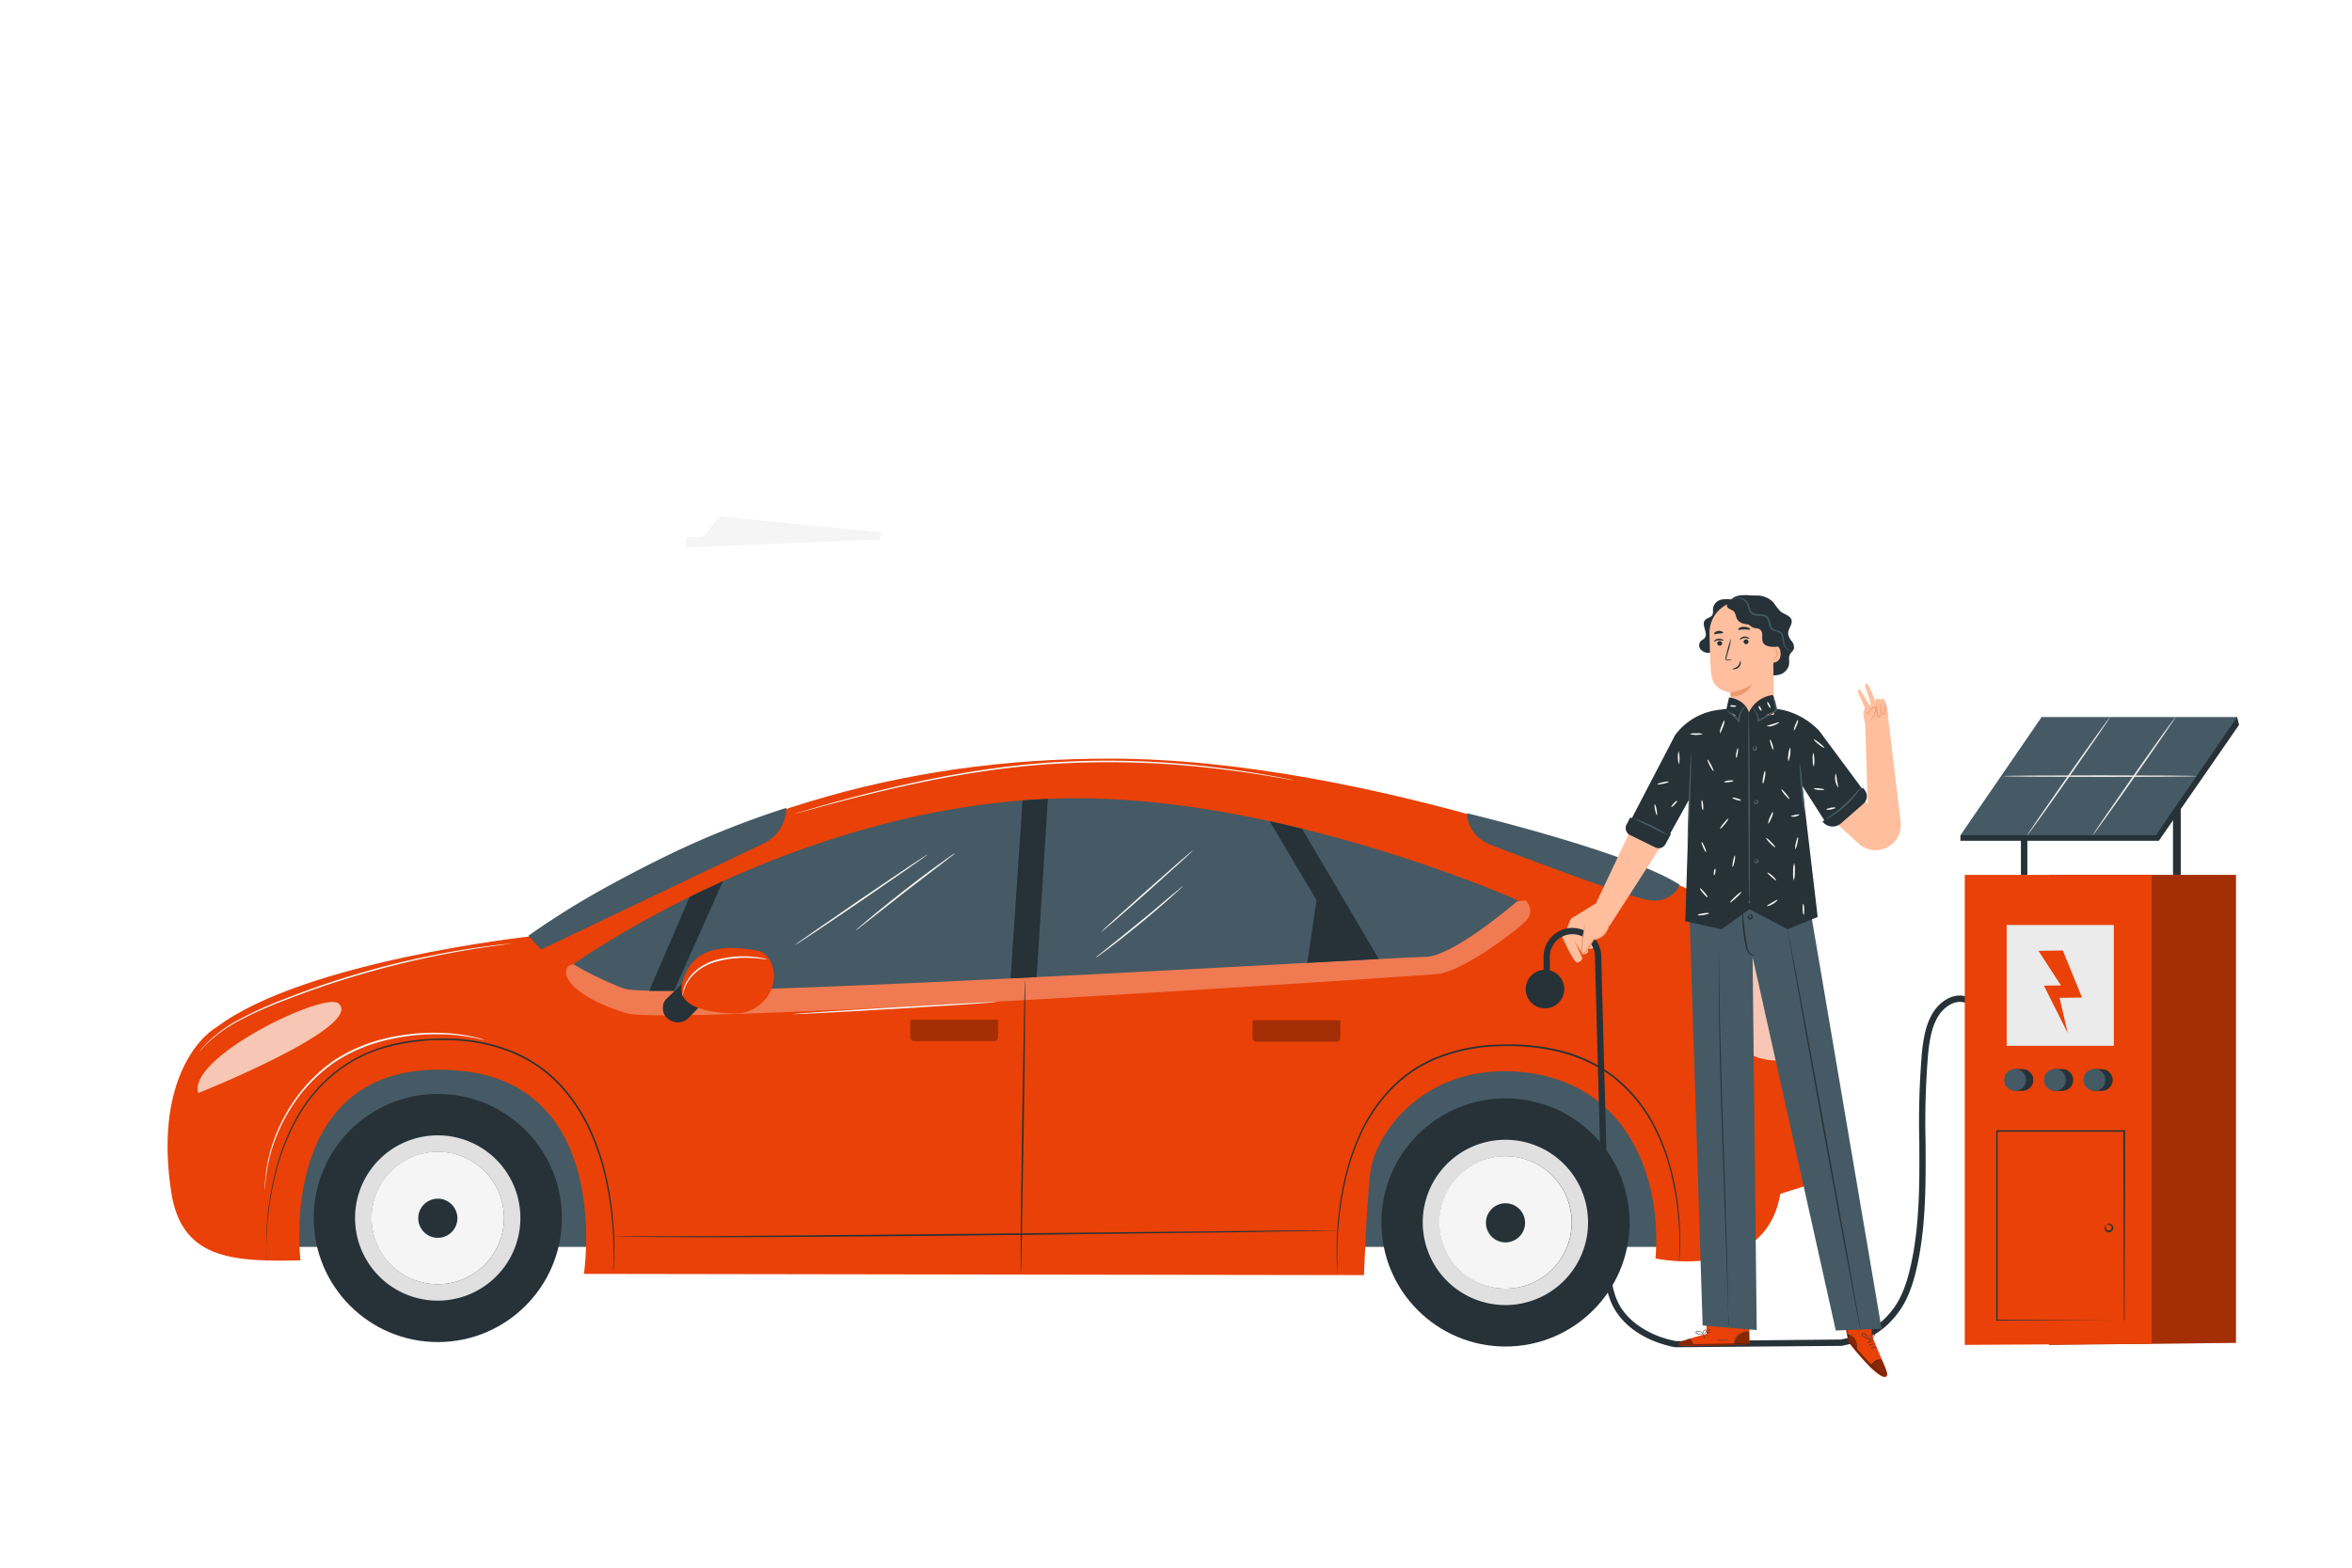 <svg class="animated" id="freepik_stories-electric-car" xmlns="http://www.w3.org/2000/svg" viewBox="0 0 750 500" version="1.1" xmlns:xlink="http://www.w3.org/1999/xlink" xmlns:svgjs="http://svgjs.com/svgjs"><style>svg#freepik_stories-electric-car:not(.animated) .animable {opacity: 0;}svg#freepik_stories-electric-car.animated #ele9ibddmeqds {animation: 1s 1 forwards ease-in zoomIn;animation-delay: 0s;}svg#freepik_stories-electric-car.animated #elq2m1gw0x7f {animation: 1s 1 forwards ease-in zoomIn;animation-delay: 0.053s;opacity: 0}svg#freepik_stories-electric-car.animated #el5h2v4dy4xm7 {animation: 1s 1 forwards ease-in zoomIn;animation-delay: 0.105s;opacity: 0}svg#freepik_stories-electric-car.animated #elnzsnfo7g8yj {animation: 1s 1 forwards ease-in zoomIn;animation-delay: 0.158s;opacity: 0}svg#freepik_stories-electric-car.animated #elm0zpzztuv0r {animation: 1s 1 forwards ease-in zoomIn;animation-delay: 0.211s;opacity: 0}svg#freepik_stories-electric-car.animated #elyg4w6fdq6w {animation: 1s 1 forwards ease-in zoomIn;animation-delay: 0.263s;opacity: 0}svg#freepik_stories-electric-car.animated #elypsd1fk4dq {animation: 1s 1 forwards ease-in zoomIn;animation-delay: 0.316s;opacity: 0}svg#freepik_stories-electric-car.animated #elorqlhsa9dwp {animation: 1s 1 forwards ease-in zoomIn;animation-delay: 0.368s;opacity: 0}svg#freepik_stories-electric-car.animated #eln9os6iiewbn {animation: 1s 1 forwards ease-in zoomIn;animation-delay: 0.421s;opacity: 0}svg#freepik_stories-electric-car.animated #elryoie0m6wpt {animation: 1s 1 forwards ease-in zoomIn;animation-delay: 0.474s;opacity: 0}svg#freepik_stories-electric-car.animated #elnklw0cpob3j {animation: 1s 1 forwards ease-in zoomIn;animation-delay: 0.526s;opacity: 0}svg#freepik_stories-electric-car.animated #elc5du1igk6gk {animation: 1s 1 forwards ease-in zoomIn;animation-delay: 0.579s;opacity: 0}svg#freepik_stories-electric-car.animated #elke4z4dgi38n {animation: 1s 1 forwards ease-in zoomIn;animation-delay: 0.632s;opacity: 0}svg#freepik_stories-electric-car.animated #elouay4qlmh0g {animation: 1s 1 forwards ease-in zoomIn;animation-delay: 0.684s;opacity: 0}svg#freepik_stories-electric-car.animated #el6q3whhpmhti {animation: 1s 1 forwards ease-in zoomIn;animation-delay: 0.737s;opacity: 0}svg#freepik_stories-electric-car.animated #el4cpookgr4cw {animation: 1s 1 forwards ease-in zoomIn;animation-delay: 0.789s;opacity: 0}svg#freepik_stories-electric-car.animated #elvhgh0qvjdu {animation: 1s 1 forwards ease-in zoomIn;animation-delay: 0.842s;opacity: 0}svg#freepik_stories-electric-car.animated #ely6o29il0k9a {animation: 1s 1 forwards ease-in zoomIn;animation-delay: 0.895s;opacity: 0}svg#freepik_stories-electric-car.animated #el187smif01zn {animation: 1s 1 forwards ease-in zoomIn;animation-delay: 0.947s;opacity: 0}svg#freepik_stories-electric-car.animated #freepik--background-complete--inject-171 {animation: 1s 1 forwards ease-in zoomIn;animation-delay: 0s;}svg#freepik_stories-electric-car.animated #freepik--Floor--inject-171 {animation: 1s 1 forwards cubic-bezier(.36,-0.01,.5,1.38) slideUp;animation-delay: 0s;}svg#freepik_stories-electric-car.animated #freepik--Car--inject-171 {animation: 1s 1 forwards cubic-bezier(.36,-0.01,.5,1.38) slideRight;animation-delay: 0s;}svg#freepik_stories-electric-car.animated #freepik--Character--inject-171 {animation: 1s 1 forwards cubic-bezier(.36,-0.01,.5,1.38) zoomIn,1.5s Infinite  linear wind;animation-delay: 0s,1s;}svg#freepik_stories-electric-car.animated #freepik--charger-station--inject-171 {animation: 1s 1 forwards cubic-bezier(.36,-0.01,.5,1.38) lightSpeedRight,3s Infinite  linear floating;animation-delay: 0s,1s;}            @keyframes zoomIn {                0% {                    opacity: 0;                    transform: scale(0.5);                }                100% {                    opacity: 1;                    transform: scale(1);                }            }                    @keyframes slideUp {                0% {                    opacity: 0;                    transform: translateY(30px);                }                100% {                    opacity: 1;                    transform: inherit;                }            }                    @keyframes slideRight {                0% {                    opacity: 0;                    transform: translateX(30px);                }                100% {                    opacity: 1;                    transform: translateX(0);                }            }                    @keyframes wind {                0% {                    transform: rotate( 0deg );                }                25% {                    transform: rotate( 1deg );                }                75% {                    transform: rotate( -1deg );                }            }                    @keyframes lightSpeedRight {              from {                transform: translate3d(50%, 0, 0) skewX(-20deg);                opacity: 0;              }              60% {                transform: skewX(10deg);                opacity: 1;              }              80% {                transform: skewX(-2deg);              }              to {                opacity: 1;                transform: translate3d(0, 0, 0);              }            }                    @keyframes floating {                0% {                    opacity: 1;                    transform: translateY(0px);                }                50% {                    transform: translateY(-10px);                }                100% {                    opacity: 1;                    transform: translateY(0px);                }            }        .animator-hidden { display: none; }</style><g id="freepik--background-complete--inject-171" style="transform-origin: 382.165px 175.61px 0px;" class="animable"><path d="M280.3,172.09l-61.81,2.53.35-3.29s5.13.08,5.89-.56,4.29-6.5,5.36-6.14,51.42,5.18,51.42,5.18Z" style="fill: rgb(245, 245, 245); transform-origin: 250px 169.617px 0px;" id="ele9ibddmeqds" class="animable"></path><path d="M209.34,170.79a5.68,5.68,0,1,1,2.35,7.68A5.67,5.67,0,0,1,209.34,170.79Z" style="fill: rgb(245, 245, 245); transform-origin: 214.355px 173.455px 0px;" id="elq2m1gw0x7f" class="animable"></path><path d="M214.08,177.93l-2.6,4.88s2.34,8.05,2.12,8.47-28.69,41.47-28.69,41.47l-2.65-1.41,29.17-54.82Z" style="fill: rgb(245, 245, 245); transform-origin: 198.17px 204.635px 0px;" id="el5h2v4dy4xm7" class="animable"></path><polygon points="213.8 169.37 210.7 170.48 207.54 165.32 198.71 164.09 178.36 117.22 180.29 115.95 213.8 169.37" style="fill: rgb(245, 245, 245); transform-origin: 196.08px 143.215px 0px;" id="elnzsnfo7g8yj" class="animable"></polygon><polygon points="212.45 173.11 210.97 287.71 222.33 287.71 219.06 175.54 212.45 173.11" style="fill: rgb(245, 245, 245); transform-origin: 216.65px 230.41px 0px;" id="elm0zpzztuv0r" class="animable"></polygon><path d="M37.69,177.7l72.06-42.2,1.67,4.13s-6.16,3.16-6.66,4.41-1,10.47-2.49,10.72-64.58,26.43-64.58,26.43Z" style="fill: rgb(224, 224, 224); transform-origin: 74.555px 158.345px 0px;" id="elyg4w6fdq6w" class="animable"></path><path d="M123.08,134.26a7.67,7.67,0,1,1-7.66-7.67A7.66,7.66,0,0,1,123.08,134.26Z" style="fill: rgb(224, 224, 224); transform-origin: 115.41px 134.26px 0px;" id="elypsd1fk4dq" class="animable"></path><path d="M112.92,128.75v-7.46s-7.9-8.11-7.9-8.75,7.9-67.62,7.9-67.62h4v83.83Z" style="fill: rgb(224, 224, 224); transform-origin: 110.97px 86.835px 0px;" id="elorqlhsa9dwp" class="animable"></path><polygon points="118.67 138.78 121.66 135.5 128.7 139.63 140.01 135.5 193.98 178.46 192.49 181.19 118.67 138.78" style="fill: rgb(224, 224, 224); transform-origin: 156.325px 158.345px 0px;" id="eln9os6iiewbn" class="animable"></polygon><polygon points="109.75 135.5 107.75 290.21 123.08 290.21 118.67 138.78 109.75 135.5" style="fill: rgb(224, 224, 224); transform-origin: 115.415px 212.855px 0px;" id="elryoie0m6wpt" class="animable"></polygon><path d="M634.43,223.62l-33.33-52.1,3-1.37s2.52,4.48,3.45,4.81,7.78.43,8,1.53,21.44,47,21.44,47Z" style="fill: rgb(224, 224, 224); transform-origin: 619.045px 196.885px 0px;" id="elnklw0cpob3j" class="animable"></path><path d="M594.76,163.46a5.67,5.67,0,1,1,2.34,7.68A5.68,5.68,0,0,1,594.76,163.46Z" style="fill: rgb(224, 224, 224); transform-origin: 599.762px 166.133px 0px;" id="elc5du1igk6gk" class="animable"></path><path d="M596,169.37l-5.53.21s-5.77,6.08-6.24,6.1S534,171.8,534,171.8l-.12-3,62-2.43Z" style="fill: rgb(224, 224, 224); transform-origin: 564.94px 171.025px 0px;" id="elke4z4dgi38n" class="animable"></path><polygon points="603.27 164.81 600.76 162.7 603.61 157.37 600.22 149.12 630.45 107.92 632.52 108.95 603.27 164.81" style="fill: rgb(224, 224, 224); transform-origin: 616.37px 136.365px 0px;" id="elouay4qlmh0g" class="animable"></polygon><polygon points="597.86 165.77 596.39 280.37 607.75 280.37 604.48 168.2 597.86 165.77" style="fill: rgb(224, 224, 224); transform-origin: 602.07px 223.07px 0px;" id="el6q3whhpmhti" class="animable"></polygon><path d="M735.84,302.62c-12.61-12.62-30.91-17.7-48.63-19.78s-35.77-1.7-53.17-5.66c-42.88-9.78-75.7-44.32-116.44-60.92a149,149,0,0,0-107.06-1.63c-26.74,10-51.76,27.92-80.29,27.61-21.57-.24-43.12-11.13-64-5.7-19,4.94-32.06,22-48.73,32.43-27.94,17.42-63.34,14.78-96.23,13.42s-69.54.62-92.8,23.91Z" style="fill: rgb(235, 235, 235); transform-origin: 382.165px 255.889px 0px;" id="el4cpookgr4cw" class="animable"></path><path d="M237.15,99H342.67s-9.33-17-36.49-14.5c-25.94,2.36-27.26-8.36-40.45-9.68S241.55,83.6,237.15,99Z" style="fill: rgb(245, 245, 245); transform-origin: 289.91px 86.852px 0px;" id="elvhgh0qvjdu" class="animable"></path><path d="M320.92,138.8H408.2s-7.72-14-30.18-12c-21.46,2-22.55-6.91-33.46-8S324.55,126.07,320.92,138.8Z" style="fill: rgb(235, 235, 235); transform-origin: 364.56px 128.752px 0px;" id="ely6o29il0k9a" class="animable"></path><path d="M475.4,100.74H596.14s-10.67-19.43-41.75-16.6c-29.68,2.7-31.19-9.56-46.29-11.07S480.44,83.13,475.4,100.74Z" style="fill: rgb(235, 235, 235); transform-origin: 535.77px 86.839px 0px;" id="el187smif01zn" class="animable"></path></g><g id="freepik--Floor--inject-171" style="transform-origin: 389.87px 429.26px 0px;" class="animable animator-hidden"><path d="M714.31,429.26c0,.14-145.27.26-324.42.26s-324.46-.12-324.46-.26S210.67,429,389.89,429,714.31,429.11,714.31,429.26Z" style="fill: rgb(38, 50, 56); transform-origin: 389.87px 429.26px 0px;" id="el4ts3p27j58f" class="animable"></path></g><g id="freepik--Car--inject-171" style="transform-origin: 314.804px 335.71px 0px;" class="animable"><g id="el4ypzuc1ey0a"><rect x="85.58" y="332.06" width="443.45" height="65.63" style="fill: rgb(69, 90, 100); transform-origin: 307.305px 364.875px 0px; transform: rotate(-179.91deg);" class="animable" id="elyfuk3s2o17o"></rect></g><path d="M552.17,284.05s-11.09,1.24-13.06,0c-4.46-2.87-101.52-42-184.92-42.09-66.89-.09-127.12,17.65-185.7,56.76,0,0-71.34,7.86-99.2,28.74-6.51,3.78-19.8,18.68-14.73,52.52,3.23,21.58,19.3,22.49,41.25,22,0,0-8.17-65.55,50.25-60.54,49.64,4.25,40.14,64.85,40.14,64.85l248.73.39s1.09-26.92,2.15-33.44c2.11-13.06,18.34-34.46,48.64-31.28,33.24,3.49,44.3,33.82,42.17,59.42,0,0,35.07,7.58,39.81-20.63l8.37-2.6s3.22-58.52-26-83.12l6.27-4.17Z" style="fill: #E94107; transform-origin: 314.804px 324.32px 0px;" id="elw6fog7arso" class="animable"></path><path d="M535.63,282.18s-2.07,5.64-9.2,5c-5.81-.51-39-13.09-51.1-17.73a11.73,11.73,0,0,1-7.23-7.74,4.52,4.52,0,0,1-.16-2.31S519.54,271.8,535.63,282.18Z" style="fill: rgb(69, 90, 100); transform-origin: 501.744px 273.315px 0px;" id="elr1mpoxpl5c8" class="animable"></path><path d="M250.72,257.67h0A12.61,12.61,0,0,1,243.54,269l-71,33.83-4.06-4.37s7.42-5.34,17.12-11.11c9-5.33,20-11,26.57-14.2A288.53,288.53,0,0,1,250.72,257.67Z" style="fill: rgb(69, 90, 100); transform-origin: 209.6px 280.25px 0px;" id="elp641p3nao8" class="animable"></path><g id="elhw6lwgk1ho6"><g style="opacity: 0.3; transform-origin: 334.237px 305.516px 0px;" class="animable" id="el8hma640eoyi"><path d="M486.44,287.19a4.37,4.37,0,0,1,0,6.64c-3.52,3.59-20.29,16.06-28.08,16.82S214,327.2,200,323.19,177.8,312.08,181.32,308l6.35-2.1,111.52,2.28Z" style="fill: rgb(255, 255, 255); transform-origin: 334.237px 305.516px 0px;" id="elrfvblv722j9" class="animable"></path></g></g><g id="elue3oj6r5gnt"><g style="opacity: 0.7; transform-origin: 556.485px 316.391px 0px;" class="animable" id="elyjz77fdfh5s"><path d="M572.49,337.49s-13.77,4.08-19.65-6.78-12.36-22.34-12.36-24.82c0-3.11,2.23-13.11,9.59-11.08C550.07,294.81,570.54,311.12,572.49,337.49Z" style="fill: rgb(255, 255, 255); transform-origin: 556.485px 316.391px 0px;" id="elaf88fywnxso" class="animable"></path></g></g><g id="elzdnoho3wrx8"><g style="opacity: 0.7; transform-origin: 85.937px 334.1px 0px;" class="animable" id="elnixkbkeq0g"><path d="M63.23,348.63s53.32-21.33,44.69-28.6c-4.55-3.84-48.39,17.28-44.69,28.6" style="fill: rgb(255, 255, 255); transform-origin: 85.937px 334.1px 0px;" id="elvt7vzatzv59" class="animable"></path></g></g><path d="M85,401.79s0-.18,0-.53-.06-.88-.07-1.58c0-1.38-.06-3.41,0-6a97.58,97.58,0,0,1,3.4-21.93A70.05,70.05,0,0,1,94,357.46a49.72,49.72,0,0,1,10.8-13.88l1.77-1.55,1.91-1.41a47.12,47.12,0,0,1,4.06-2.64c.69-.43,1.45-.75,2.18-1.13s1.46-.77,2.24-1.08l2.33-.92,1.18-.46,1.21-.37a45,45,0,0,1,5-1.31l2.54-.53c.86-.13,1.73-.22,2.59-.34s1.74-.23,2.62-.32l2.64-.13a45.36,45.36,0,0,1,5.35-.12,56.48,56.48,0,0,1,20.5,3.8,44.37,44.37,0,0,1,16,10.92,54.82,54.82,0,0,1,9.62,14.73,76.15,76.15,0,0,1,4.83,14.57,106.28,106.28,0,0,1,2.52,22c0,2.63-.07,4.67-.15,6.05,0,.68-.09,1.21-.13,1.56s-.08.53-.08.53,0-.18,0-.53,0-.9.07-1.57c.06-1.38.1-3.41,0-6a108.18,108.18,0,0,0-2.67-22,76.72,76.72,0,0,0-4.86-14.47,54.37,54.37,0,0,0-9.58-14.58,43.79,43.79,0,0,0-15.88-10.77,56,56,0,0,0-20.32-3.76,66,66,0,0,0-20.52,2.72l-1.21.36-1.16.46-2.31.9c-.77.31-1.48.72-2.21,1.07s-1.48.69-2.16,1.12a44.53,44.53,0,0,0-4,2.59l-1.9,1.4-1.75,1.53a49.49,49.49,0,0,0-10.74,13.73,69.5,69.5,0,0,0-5.73,14.14,99.76,99.76,0,0,0-3.56,21.84c-.13,2.62-.15,4.65-.14,6l0,1.57C85,401.61,85,401.79,85,401.79Z" style="fill: rgb(38, 50, 56); transform-origin: 140.394px 368.335px 0px;" id="elnfcyjta5kpm" class="animable"></path><path d="M426.55,406.45s0-.18-.07-.53-.07-.86-.11-1.54c-.09-1.36-.17-3.38-.15-6a103.67,103.67,0,0,1,2.41-21.79,75.58,75.58,0,0,1,4.7-14.41,52.91,52.91,0,0,1,9.53-14.53,43.09,43.09,0,0,1,15.84-10.75A57.14,57.14,0,0,1,479,333.15a66.26,66.26,0,0,1,20.48,2.39c.4.12.81.21,1.2.34l1.17.43,2.33.87c1.52.6,3,1.38,4.42,2.06,1.37.84,2.78,1.6,4.07,2.51l1.89,1.39c.31.23.64.45.93.7l.87.77a48.64,48.64,0,0,1,10.84,13.57,65.4,65.4,0,0,1,5.54,14.11,89.48,89.48,0,0,1,3,21.7c.05,2.59,0,4.61-.11,6,0,.68-.08,1.2-.12,1.55s-.08.52-.08.52a2.65,2.65,0,0,1,0-.53c0-.37,0-.88.08-1.55,0-1.36.09-3.37,0-5.95a92.28,92.28,0,0,0-3.13-21.62,66.39,66.39,0,0,0-5.57-14A48.28,48.28,0,0,0,516,345l-.86-.76c-.3-.24-.62-.45-.92-.69l-1.88-1.37c-1.27-.89-2.67-1.64-4-2.47-1.45-.67-2.87-1.44-4.38-2l-2.3-.85-1.16-.42c-.39-.14-.8-.23-1.2-.34A65.7,65.7,0,0,0,479,333.68a56.71,56.71,0,0,0-20.08,3.72A42.69,42.69,0,0,0,443.21,348a52.69,52.69,0,0,0-9.49,14.38A77,77,0,0,0,429,376.7a107.73,107.73,0,0,0-2.56,21.71c-.05,2.59,0,4.6.05,6,0,.67,0,1.18.07,1.55S426.55,406.45,426.55,406.45Z" style="fill: rgb(38, 50, 56); transform-origin: 480.988px 369.773px 0px;" id="el1hv8w5r6l0z" class="animable"></path><path d="M484.1,287.18s-20.68,18-29.64,18-245.11,14.32-255.62,10.07a107.66,107.66,0,0,1-16-7.72s77.06-55.5,166.86-52.84C415.62,256.64,484.1,287.18,484.1,287.18Z" style="fill: rgb(69, 90, 100); transform-origin: 333.47px 285.318px 0px;" id="eltup6z1j0k2d" class="animable"></path><polygon points="230.54 281.03 214.94 316.03 207.02 316.02 219.91 286.06 230.54 281.03" style="fill: rgb(38, 50, 56); transform-origin: 218.78px 298.53px 0px;" id="eljqahow0z5rj" class="animable"></polygon><g id="elf1z0tevy8mi"><g style="opacity: 0.3; transform-origin: 413.399px 328.841px 0px;" class="animable" id="elyzwvr4t0m6m"><g id="el2fiplem2wes"><path d="M399.4,325.41h28a0,0,0,0,1,0,0V331a1.27,1.27,0,0,1-1.27,1.27H400.67A1.27,1.27,0,0,1,399.4,331v-5.54A0,0,0,0,1,399.4,325.41Z" style="transform-origin: 413.4px 328.84px 0px; transform: rotate(-179.91deg);" class="animable" id="elip5xteylqc"></path></g></g></g><g id="elni8p14r93g"><g style="opacity: 0.3; transform-origin: 304.274px 328.646px 0px;" class="animable" id="el1czen5f6phri"><g id="elyxus4xct1sp"><path d="M290.28,325.24h28a0,0,0,0,1,0,0v5.54a1.27,1.27,0,0,1-1.27,1.27H291.54a1.27,1.27,0,0,1-1.27-1.27v-5.54a0,0,0,0,1,0,0Z" style="transform-origin: 304.275px 328.645px 0px; transform: rotate(-179.91deg);" class="animable" id="el6lsxk4kih3r"></path></g></g></g><polygon points="415.2 264.31 439.65 305.86 416.87 307.08 419.81 287.09 404.85 261.91 415.2 264.31" style="fill: rgb(38, 50, 56); transform-origin: 422.25px 284.495px 0px;" id="el3vy6jcr02yu" class="animable"></polygon><polygon points="326.06 255.28 322.25 312.04 330.56 311.63 334.15 254.77 326.06 255.28" style="fill: rgb(38, 50, 56); transform-origin: 328.2px 283.405px 0px;" id="elf2v9t8o6mif" class="animable"></polygon><path d="M219.64,324.61l3.55-3.67-5.65-7.19-4.86,4.65a3.59,3.59,0,0,0-1.25,2.44C210.75,325.31,216.5,327.85,219.64,324.61Z" style="fill: rgb(38, 50, 56); transform-origin: 217.282px 319.911px 0px;" id="elkyicgvupodg" class="animable"></path><path d="M234,323.26c8.63.29,15.42-8.51,11.83-16.37a6,6,0,0,0-4.53-3.73c-9-1.57-20.65-2.15-23.79,10.59-.92,3.77,1.19,6.1,4.64,7.51C225.43,322.6,229.86,323.11,234,323.26Z" style="fill: #E94107; transform-origin: 232.053px 312.806px 0px;" id="eljzdh5jvvz" class="animable"></path><g id="el2crbgknr0dz"><circle cx="139.61" cy="388.47" r="39.57" style="fill: rgb(38, 50, 56); transform-origin: 139.61px 388.47px 0px; transform: rotate(-86.04deg);" class="animable" id="elbajc267lfj8"></circle></g><path d="M139.65,362.11a26.36,26.36,0,1,0,26.29,26.41A26.35,26.35,0,0,0,139.65,362.11ZM118.5,388.45a21.11,21.11,0,1,1,21.08,21.14A21.15,21.15,0,0,1,118.5,388.45Z" style="fill: rgb(224, 224, 224); transform-origin: 139.58px 388.47px 0px;" id="eldlz1y3qhix" class="animable"></path><path d="M139.64,367.33a21.13,21.13,0,1,0,21.08,21.18A21.15,21.15,0,0,0,139.64,367.33Z" style="fill: rgb(245, 245, 245); transform-origin: 139.59px 388.46px 0px;" id="el888ry1evk1k" class="animable"></path><path d="M133.37,388.54a6.24,6.24,0,1,0,6.25-6.23A6.24,6.24,0,0,0,133.37,388.54Z" style="fill: rgb(38, 50, 56); transform-origin: 139.61px 388.55px 0px;" id="elnzzajtc512" class="animable"></path><g id="el2qhf999qn9l"><circle cx="480.07" cy="389.89" r="39.57" style="fill: rgb(38, 50, 56); transform-origin: 480.07px 389.89px 0px; transform: rotate(-45deg);" class="animable" id="elcwdq03gzwcd"></circle></g><path d="M480.11,363.52a26.36,26.36,0,1,0,26.29,26.42A26.36,26.36,0,0,0,480.11,363.52ZM459,389.87A21.11,21.11,0,1,1,480,411,21.14,21.14,0,0,1,459,389.87Z" style="fill: rgb(224, 224, 224); transform-origin: 480.04px 389.88px 0px;" id="el4j20p6x0flh" class="animable"></path><path d="M480.1,368.75a21.13,21.13,0,1,0,21.07,21.18A21.14,21.14,0,0,0,480.1,368.75Z" style="fill: rgb(245, 245, 245); transform-origin: 480.04px 389.88px 0px;" id="eljwsu48ysvl" class="animable"></path><path d="M473.83,390a6.24,6.24,0,1,0,6.24-6.23A6.24,6.24,0,0,0,473.83,390Z" style="fill: rgb(38, 50, 56); transform-origin: 480.07px 390.01px 0px;" id="elpm54a1tt73m" class="animable"></path><path d="M498.81,315.54a6.15,6.15,0,1,1-6.06-6.23A6.15,6.15,0,0,1,498.81,315.54Z" style="fill: rgb(38, 50, 56); transform-origin: 492.66px 315.459px 0px;" id="elwr8gt29sps" class="animable"></path><path d="M426.4,392.5l-.59,0-1.75,0-6.72.13-24.7.4-81.51,1c-31.84.33-60.67.54-81.53.57-10.43,0-18.88,0-24.71-.1s-9.08-.23-9-.42a12.22,12.22,0,0,0,2.32.15c1.53,0,3.8.06,6.71.07,5.83,0,14.28,0,24.71-.06l81.52-.74,81.51-.86,24.71-.23,6.72,0h1.75Z" style="fill: rgb(38, 50, 56); transform-origin: 311.144px 393.505px 0px;" id="elevhwkiez7n" class="animable"></path><path d="M325.51,406.26c-.15,0,0-21,.41-46.86s.8-46.87.94-46.86,0,21-.42,46.86S325.65,406.26,325.51,406.26Z" style="fill: rgb(38, 50, 56); transform-origin: 326.183px 359.4px 0px;" id="elthuszevmhcl" class="animable"></path><path d="M380.38,271.25c.09.11-6.36,6-14.41,13.16s-14.65,12.87-14.75,12.76,6.36-6,14.41-13.15S380.28,271.15,380.38,271.25Z" style="fill: rgb(245, 245, 245); transform-origin: 365.8px 284.21px 0px;" id="el2b56ggszngp" class="animable"></path><path d="M377.21,282.59a9.59,9.59,0,0,1-1,1c-.66.63-1.63,1.52-2.85,2.6-2.43,2.18-5.83,5.12-9.67,8.28s-7.39,5.94-10,7.91c-1.3,1-2.36,1.76-3.1,2.29a7.6,7.6,0,0,1-1.19.78,7.81,7.81,0,0,1,1.06-.94l3-2.42c2.54-2,6-4.86,9.89-8s7.27-6.06,9.76-8.16l3-2.47A6.55,6.55,0,0,1,377.21,282.59Z" style="fill: rgb(245, 245, 245); transform-origin: 363.305px 294.02px 0px;" id="eljm8uwj00lhe" class="animable"></path><path d="M295.85,272.5c.08.12-9.33,6.68-21,14.66s-21.23,14.35-21.31,14.23,9.32-6.68,21-14.66S295.77,272.38,295.85,272.5Z" style="fill: rgb(245, 245, 245); transform-origin: 274.695px 286.945px 0px;" id="elutwa5b3ri69" class="animable"></path><path d="M304.61,272.1a8.82,8.82,0,0,1-1.21,1L300,275.72l-11.23,8.62-11.13,8.75-3.37,2.66a8.78,8.78,0,0,1-1.28.92,9.5,9.5,0,0,1,1.15-1.08c.76-.67,1.88-1.62,3.27-2.79,2.78-2.32,6.67-5.48,11-8.87s8.39-6.39,11.33-8.51c1.47-1.06,2.67-1.9,3.51-2.47A8.8,8.8,0,0,1,304.61,272.1Z" style="fill: rgb(245, 245, 245); transform-origin: 288.8px 284.385px 0px;" id="elvkookt1aztq" class="animable"></path><path d="M163.42,300.87a1,1,0,0,1-.28.06l-.8.12-3.1.42c-2.69.37-6.58.92-11.36,1.74A295.89,295.89,0,0,0,111,312c-7.08,2.18-13.73,4.53-19.71,6.86a128.23,128.23,0,0,0-15.54,6.94,44.88,44.88,0,0,0-9.3,6.65c-.51.45-.92.89-1.28,1.26s-.67.7-.9,1l-.55.6a2,2,0,0,1-.19.2s0-.09.15-.23l.51-.64c.22-.28.5-.62.86-1s.76-.84,1.26-1.31a43.27,43.27,0,0,1,9.26-6.82,123.06,123.06,0,0,1,15.55-7.06c6-2.36,12.64-4.74,19.73-6.91a277,277,0,0,1,36.95-8.66c4.8-.77,8.7-1.27,11.4-1.58l3.11-.32.81-.07A.86.86,0,0,1,163.42,300.87Z" style="fill: rgb(245, 245, 245); transform-origin: 113.475px 318.19px 0px;" id="el4icd2y4ghcd" class="animable"></path><path d="M412.48,248.79l-.41,0-1.21-.2-4.62-.8c-4-.68-9.84-1.6-17.07-2.47a289.56,289.56,0,0,0-56.78-1.44c-22.17,1.74-41.89,6.16-56,9.62-7.07,1.76-12.76,3.29-16.69,4.37l-4.53,1.23-1.18.31a2,2,0,0,1-.41.09,2,2,0,0,1,.4-.14l1.16-.36,4.5-1.33c3.92-1.14,9.6-2.73,16.66-4.53,14.12-3.55,33.85-8,56.07-9.78a281.22,281.22,0,0,1,56.86,1.59c7.24.92,13.06,1.9,17.07,2.64,2,.36,3.55.69,4.6.89l1.2.25A1.86,1.86,0,0,1,412.48,248.79Z" style="fill: rgb(245, 245, 245); transform-origin: 333.03px 251.052px 0px;" id="elhtr273in1lp" class="animable"></path><path d="M244.61,306a7.78,7.78,0,0,1-1.31-.13c-.83-.1-2-.25-3.53-.32a35.23,35.23,0,0,0-11.56,1.23,17.8,17.8,0,0,0-5.68,2.84,13.07,13.07,0,0,0-3.4,3.89,12.78,12.78,0,0,0-1.48,4.56s0-.12,0-.34a6.52,6.52,0,0,1,.06-1,10.44,10.44,0,0,1,1.12-3.42,13,13,0,0,1,3.43-4.09,17.79,17.79,0,0,1,5.83-3,33.06,33.06,0,0,1,11.73-1.1,29.48,29.48,0,0,1,3.55.49A6.06,6.06,0,0,1,244.61,306Z" style="fill: rgb(245, 245, 245); transform-origin: 231.13px 311.534px 0px;" id="elhdcinyd6c1k" class="animable"></path><path d="M317.92,319.57c0,.15-14.54,1.13-32.49,2.2s-32.51,1.82-32.52,1.68,14.53-1.13,32.49-2.2S317.91,319.43,317.92,319.57Z" style="fill: rgb(245, 245, 245); transform-origin: 285.415px 321.51px 0px;" id="elc27m6h0fipv" class="animable"></path><path d="M154.32,331.65a1.19,1.19,0,0,1-.26,0l-.73-.16c-.64-.12-1.56-.41-2.79-.6a59.49,59.49,0,0,0-10.45-1,66.12,66.12,0,0,0-15.46,1.54,51.73,51.73,0,0,0-17.55,7.12,50.48,50.48,0,0,0-13.36,13.41,54.18,54.18,0,0,0-6.8,13.94,51.33,51.33,0,0,0-2.17,10.26c-.19,1.23-.18,2.2-.25,2.85l-.06.74a1.11,1.11,0,0,1,0,.26.76.76,0,0,1,0-.26v-.74c0-.66,0-1.63.15-2.87a49.08,49.08,0,0,1,2-10.35,53.67,53.67,0,0,1,6.75-14.1A50.32,50.32,0,0,1,106.8,338a51.48,51.48,0,0,1,17.72-7.16,65.63,65.63,0,0,1,15.58-1.44,56.08,56.08,0,0,1,10.48,1.21c1.23.22,2.14.55,2.78.7l.72.21Z" style="fill: rgb(245, 245, 245); transform-origin: 119.374px 354.693px 0px;" id="elqj91g9chiv" class="animable"></path></g><g id="freepik--Character--inject-171" style="transform-origin: 559.845px 314.494px 0px;" class="animable"><path d="M521.24,262.06l-12.29,26-6.6,4.1a3.15,3.15,0,0,0-1.7,1.41L498.53,299l6.37.86,1.3-2.72a6.42,6.42,0,0,0,7.16-2L532.13,266Z" style="fill: rgb(255, 190, 157); transform-origin: 515.33px 280.96px 0px;" id="el01sjllvnpx9y" class="animable"></path><path d="M497.67,297.75s4.13,9.6,5.36,9.25,1.69-1.11,1.4-1.81-2.63-5.6-2.63-5.6,2.39,4.61,3.21,4.72,1.62-.49,1.4-1.17-2-4.61-2-4.61,2,4.4,2.69,4.13,1.16,0,1.05-1-2.44-4.87-2.44-4.87l-6.9-.38Z" style="fill: rgb(255, 190, 157); transform-origin: 502.918px 301.71px 0px;" id="ellg8zqe88caq" class="animable"></path><path d="M534.22,429.69l-.1,0c-3.9-.73-13.54-3.31-18.84-11.45-3.53-5.43-3.79-12.65-4-18.44-.8-22.42-2.26-78.38-2.68-95a7.2,7.2,0,0,0-14.39.19v10.17h-2V305a9.2,9.2,0,0,1,18.39-.25c.42,16.62,1.88,72.58,2.67,95,.2,5.55.45,12.45,3.68,17.42,3.37,5.18,9.88,9.12,17.44,10.56l52.64-.5c6.83-1.41,12-3.55,16.67-9.78,2.46-3.29,4.24-7.69,5.61-13.83,2.88-12.87,2.79-26.49,2.71-39.66a261.21,261.21,0,0,1,.84-28.21c.45-4.41,1.19-9,3.52-12.77,2.21-3.56,6.62-6.67,11.1-5l-.69,1.88c-3.26-1.19-6.86,1.21-8.71,4.21-2.11,3.4-2.8,7.74-3.23,11.92a259.17,259.17,0,0,0-.83,28c.08,13.28.17,27-2.75,40.11-1.44,6.43-3.33,11.06-6,14.58-5.06,6.78-10.62,9.07-18,10.57l-.19,0Z" style="fill: rgb(38, 50, 56); transform-origin: 559.845px 362.821px 0px;" id="elpgpx6seh53" class="animable"></path><path d="M505.62,294.7a44.29,44.29,0,0,0-1.25,8.48c0,.37,0,.81.32,1s.78-.35,1.06-.68c.51-.58,2.41-3.83,2.41-3.83a5.41,5.41,0,0,0,4.91-5.25" style="fill: rgb(255, 190, 157); transform-origin: 508.72px 299.32px 0px;" id="elod07tuzvsd" class="animable"></path><path d="M513.07,294.42a1.6,1.6,0,0,1,0,.59,5.11,5.11,0,0,1-.4,1.6,5.36,5.36,0,0,1-1.53,2,5.93,5.93,0,0,1-3,1.24l.15-.09c-.61,1-1.26,2.16-2,3.31-.12.17-.23.34-.37.51s-.25.3-.4.46a1.17,1.17,0,0,1-.59.38.66.66,0,0,1-.67-.4,2.57,2.57,0,0,1-.09-1.21c0-.37.05-.73.08-1.08a36.3,36.3,0,0,1,.5-3.7c.19-1.05.39-1.89.55-2.46a3.12,3.12,0,0,1,.29-.88,4.24,4.24,0,0,1-.14.91c-.1.59-.26,1.43-.41,2.47s-.31,2.3-.41,3.69c0,.35-.05.71-.07,1.07a2.35,2.35,0,0,0,.07,1c.06.12.17.2.23.18a1,1,0,0,0,.37-.27c.12-.13.25-.29.37-.44a5.66,5.66,0,0,0,.34-.47c.74-1.13,1.41-2.26,2-3.28l.05-.09h.1a5.6,5.6,0,0,0,2.8-1.11,5.41,5.41,0,0,0,1.52-1.86A8.82,8.82,0,0,0,513.07,294.42Z" style="fill: rgb(235, 153, 110); transform-origin: 508.616px 299.422px 0px;" id="elzw22vmdbwy8" class="animable"></path><path d="M588.25,422.75l1.29,5.42s8.87,11.52,11.61,11c1.79-.37-.41-3.38-3.79-12.12l-.71-3.62Z" style="fill: #E94107; transform-origin: 595.019px 430.969px 0px;" id="elwkxkggn5jvb" class="animable"></path><path d="M601.51,437.43a.52.52,0,0,1-.07.16,1,1,0,0,1-.38.35,1.43,1.43,0,0,1-.79.17,2,2,0,0,1-1-.37,42.31,42.31,0,0,1-4.47-4.16,55.56,55.56,0,0,1-4-4.65c-.47-.62-.85-1.13-1.09-1.49l-.29-.42c-.06-.09-.09-.15-.08-.15l.11.13.31.4,1.13,1.46c1,1.22,2.36,2.87,4,4.6a49,49,0,0,0,4.41,4.18,1.64,1.64,0,0,0,1.69.24A1.23,1.23,0,0,0,601.51,437.43Z" style="fill: rgb(38, 50, 56); transform-origin: 595.424px 432.492px 0px;" id="el7iih0327pwn" class="animable"></path><path d="M600.25,433.72s-.28,0-.72,0a4.2,4.2,0,0,0-1.59.61,3.17,3.17,0,0,0-1.2,1.19c-.21.39-.27.66-.3.66a1.66,1.66,0,0,1,.19-.71,3,3,0,0,1,1.22-1.29,3.76,3.76,0,0,1,1.67-.58A1.56,1.56,0,0,1,600.25,433.72Z" style="fill: rgb(38, 50, 56); transform-origin: 598.345px 434.888px 0px;" id="eljtsmphu3ro" class="animable"></path><path d="M591.86,431s.09-.39.16-1a4.12,4.12,0,0,0-.45-2.37,3.86,3.86,0,0,0-1.69-1.71,5.62,5.62,0,0,0-1-.35.86.86,0,0,1,.28,0,2.79,2.79,0,0,1,.73.23,3.73,3.73,0,0,1,1.8,1.74,4.08,4.08,0,0,1,.41,2.47,4.2,4.2,0,0,1-.18.74A.86.86,0,0,1,591.86,431Z" style="fill: rgb(38, 50, 56); transform-origin: 590.512px 428.279px 0px;" id="elis1ecbdp8v" class="animable"></path><path d="M588.82,423.67a5.94,5.94,0,0,1,.49,1.7c.16,1,.33,1.72.29,1.74a6,6,0,0,1-.46-1.71C589,424.44,588.77,423.69,588.82,423.67Z" style="fill: rgb(38, 50, 56); transform-origin: 589.21px 425.39px 0px;" id="eldk7q9rv6p8" class="animable"></path><path d="M597.52,427.77c0,.05-.51,0-1.1.18s-1,.36-1.07.32a2,2,0,0,1,1-.49A2,2,0,0,1,597.52,427.77Z" style="fill: rgb(38, 50, 56); transform-origin: 596.435px 427.982px 0px;" id="elkofp1tn1w7l" class="animable"></path><path d="M597.7,428.7c0,.05-.43,0-.92.13s-.85.34-.88.3a1.31,1.31,0,0,1,.84-.47A1.37,1.37,0,0,1,597.7,428.7Z" style="fill: rgb(38, 50, 56); transform-origin: 596.8px 428.863px 0px;" id="eld8ykpgltx89" class="animable"></path><path d="M598.41,429.86a5.31,5.31,0,0,0-1,0,4.65,4.65,0,0,0-.87.38,1.17,1.17,0,0,1,.83-.55A1.22,1.22,0,0,1,598.41,429.86Z" style="fill: rgb(38, 50, 56); transform-origin: 597.475px 429.94px 0px;" id="el3wiygpl7gad" class="animable"></path><path d="M596.91,427.38a1.12,1.12,0,0,1-.3,0,6.33,6.33,0,0,1-.78-.21,6.89,6.89,0,0,1-1.11-.5c-.2-.11-.4-.23-.61-.37a.92.92,0,0,1-.44-.69.53.53,0,0,1,.68-.42,1.36,1.36,0,0,1,.61.42,10.35,10.35,0,0,1,.82.88c.22.27.38.49.49.65a1.06,1.06,0,0,1,.14.26s-.27-.32-.73-.83c-.22-.25-.5-.54-.83-.85a1.29,1.29,0,0,0-.54-.36c-.2-.05-.46.05-.47.26a.77.77,0,0,0,.37.54c.2.14.4.26.59.38a7.76,7.76,0,0,0,1.07.51C596.5,427.27,596.91,427.35,596.91,427.38Z" style="fill: rgb(38, 50, 56); transform-origin: 595.29px 426.283px 0px;" id="el5z60gge169t" class="animable"></path><path d="M596.44,427.27a1.17,1.17,0,0,1,0-.27c0-.18,0-.43.06-.74a3.86,3.86,0,0,1,.28-1.07,2.31,2.31,0,0,1,.35-.57.59.59,0,0,1,.71-.22.68.68,0,0,1,.24.7,2.83,2.83,0,0,1-.19.64,3.31,3.31,0,0,1-.64.91,3.81,3.81,0,0,1-.56.48c-.14.1-.23.15-.24.14s.3-.25.71-.7a3.61,3.61,0,0,0,.58-.89,2.43,2.43,0,0,0,.17-.6.52.52,0,0,0-.16-.53c-.16-.1-.36,0-.5.19a2.55,2.55,0,0,0-.33.52,4.25,4.25,0,0,0-.3,1A7.77,7.77,0,0,1,596.44,427.27Z" style="fill: rgb(38, 50, 56); transform-origin: 597.266px 425.814px 0px;" id="ela4wnvmp0ct5" class="animable"></path><g id="elak6q8zeb4jb"><g style="opacity: 0.4; transform-origin: 595.346px 432.327px 0px;" class="animable" id="elzcp60d2y9dn"><path d="M589.54,428.17l-.62-2.6s2.17.4,2.73,2a6.75,6.75,0,0,1,.43,2.78l4.72,5.09s1.19-2.32,3.33-1.76c0,0,1.69,3.71,1.64,4.64s-1.14.82-1.52.65a19.4,19.4,0,0,1-4.23-3.34C593.52,433.06,590.75,429.77,589.54,428.17Z" id="eldb3c6rdpsof" style="transform-origin: 595.346px 432.327px 0px;" class="animable"></path></g></g><path d="M544.17,425.49l0-7.23,13.55-.16.17,10.57-.84.07c-3.73.25-19,1-21.51.29C532.69,428.22,544.17,425.49,544.17,425.49Z" style="fill: #E94107; transform-origin: 546.488px 423.714px 0px;" id="elggtp5s6tyob" class="animable"></path><g id="elq3f60x1qksi"><g style="opacity: 0.4; transform-origin: 555.38px 426.67px 0px;" class="animable" id="elmvifminu0h"><path d="M552.93,428.63a4.7,4.7,0,0,1,1.69-2.91,4.54,4.54,0,0,1,3.16-1l.05,3.78Z" id="el8njuvbs796r" style="transform-origin: 555.38px 426.67px 0px;" class="animable"></path></g></g><g id="elrw6sgal0j3e"><g style="opacity: 0.4; transform-origin: 546.424px 428.137px 0px;" class="animable" id="el1yxtzz2g48v"><path d="M538.56,427s-4,1.21-3.51,1.87,16,.46,22.79-.23l0-.3-18,.39S539.35,427.05,538.56,427Z" id="elvqshz1q2jdb" style="transform-origin: 546.424px 428.137px 0px;" class="animable"></path></g></g><path d="M558,428.36l-.23,0-.67.05-2.46.14c-2.08.1-4.95.2-8.13.24s-6,0-8.13,0l-2.46-.07-.67,0-.24,0H536l2.46,0c2.08,0,5,0,8.13,0s6-.13,8.12-.2l2.47-.09h.9Z" style="fill: rgb(38, 50, 56); transform-origin: 546.545px 428.584px 0px;" id="el32sg76mcvsq" class="animable"></path><path d="M539.79,429a5.53,5.53,0,0,0-.48-1.17,6.25,6.25,0,0,0-.85-.94,1.85,1.85,0,0,1,1,.85A1.87,1.87,0,0,1,539.79,429Z" style="fill: rgb(38, 50, 56); transform-origin: 539.13px 427.945px 0px;" id="elka2856nvnld" class="animable"></path><path d="M543.76,426.89s-.23-.21-.44-.52-.33-.58-.29-.6.23.2.43.51S543.8,426.86,543.76,426.89Z" style="fill: rgb(38, 50, 56); transform-origin: 543.395px 426.329px 0px;" id="elcdkm4dhdkcb" class="animable"></path><path d="M544.85,426.29s-.25-.1-.48-.31-.41-.4-.38-.44.25.11.48.32S544.88,426.26,544.85,426.29Z" style="fill: rgb(38, 50, 56); transform-origin: 544.42px 425.912px 0px;" id="elrkhe79771q" class="animable"></path><path d="M545.52,425a1.66,1.66,0,0,1-.7.1c-.39,0-.71,0-.71-.07s.31-.09.7-.1S545.52,425,545.52,425Z" style="fill: rgb(38, 50, 56); transform-origin: 544.815px 425.017px 0px;" id="elt4ux6gf0sko" class="animable"></path><path d="M545.75,424.1a2,2,0,0,1-1.6.14,5.61,5.61,0,0,1,.8-.06A4.89,4.89,0,0,1,545.75,424.1Z" style="fill: rgb(38, 50, 56); transform-origin: 544.95px 424.223px 0px;" id="elcoebl1zwnyl" class="animable"></path><path d="M543.28,425.71a2.62,2.62,0,0,1-.87,0,4.9,4.9,0,0,1-.93-.2,2.09,2.09,0,0,1-.53-.21.45.45,0,0,1-.22-.26.33.33,0,0,1,.13-.35,1.59,1.59,0,0,1,2,.44,1.6,1.6,0,0,1,.29.57c0,.15,0,.24,0,.24a2.43,2.43,0,0,0-.4-.74,1.56,1.56,0,0,0-.75-.47,1.34,1.34,0,0,0-1,.08c-.13.11-.08.27.08.36a2.65,2.65,0,0,0,.49.2,5.55,5.55,0,0,0,.9.22C543,425.69,543.28,425.68,543.28,425.71Z" style="fill: rgb(38, 50, 56); transform-origin: 542px 425.224px 0px;" id="elmylbvy41rr" class="animable"></path><path d="M543.06,425.76a.85.85,0,0,1-.11-.61,1.43,1.43,0,0,1,.23-.63.86.86,0,0,1,.72-.46.35.35,0,0,1,.27.4.9.9,0,0,1-.14.39,2.38,2.38,0,0,1-.41.53c-.27.27-.48.38-.49.36s.17-.16.41-.43a3.47,3.47,0,0,0,.36-.53c.11-.19.19-.52,0-.56s-.44.21-.57.38a1.7,1.7,0,0,0-.24.57A3.11,3.11,0,0,0,543.06,425.76Z" style="fill: rgb(38, 50, 56); transform-origin: 543.554px 424.91px 0px;" id="el1j0ybmwx1vh" class="animable"></path><path d="M557.71,424.66s-.39,0-1,0a4.36,4.36,0,0,0-2.18.92,4.51,4.51,0,0,0-1.34,1.95c-.19.58-.21,1-.24,1a.64.64,0,0,1,0-.27,4,4,0,0,1,.13-.74,4.17,4.17,0,0,1,1.35-2,4.22,4.22,0,0,1,2.26-.92,4.4,4.4,0,0,1,.75,0A.75.75,0,0,1,557.71,424.66Z" style="fill: rgb(38, 50, 56); transform-origin: 555.323px 426.557px 0px;" id="elbrnweiirwgn" class="animable"></path><path d="M556.23,419a23.05,23.05,0,0,1,.15,2.78,22.61,22.61,0,0,1,0,2.79,26.13,26.13,0,0,1-.15-2.79A25,25,0,0,1,556.23,419Z" style="fill: rgb(38, 50, 56); transform-origin: 556.307px 421.785px 0px;" id="elqur3pkzk3pe" class="animable"></path><path d="M551.21,427.33a7.82,7.82,0,0,1-2,.22,7.71,7.71,0,0,1-2-.13c0-.05.89,0,2,0S551.2,427.28,551.21,427.33Z" style="fill: rgb(38, 50, 56); transform-origin: 549.21px 427.443px 0px;" id="elrqdhvvkmyyo" class="animable"></path><path d="M553.86,427.29s-.07.19-.15.39-.14.39-.19.39-.07-.22,0-.45S553.83,427.26,553.86,427.29Z" style="fill: rgb(38, 50, 56); transform-origin: 553.667px 427.678px 0px;" id="elfi6u4t7qz6g" class="animable"></path><path d="M554.85,426s-.06.18-.19.32-.28.24-.31.2,0-.17.19-.31S554.82,426,554.85,426Z" style="fill: rgb(38, 50, 56); transform-origin: 554.595px 426.264px 0px;" id="el00i2nji6sfsbh" class="animable"></path><path d="M556.27,425.45s-.19,0-.38.12-.34.18-.38.15.07-.22.32-.31S556.29,425.4,556.27,425.45Z" style="fill: rgb(38, 50, 56); transform-origin: 555.887px 425.548px 0px;" id="eli8jiuo2eojc" class="animable"></path><path d="M557.29,425.16s-.06.12-.17.16-.22.05-.24,0,.06-.12.17-.16S557.27,425.12,557.29,425.16Z" style="fill: rgb(38, 50, 56); transform-origin: 557.084px 425.242px 0px;" id="elwpej0fazv1i" class="animable"></path><polygon points="600 423.81 575.86 281.87 538.62 287.54 542.94 422.75 560.18 424.22 558.86 305.19 585.39 424.35 600 423.81" style="fill: rgb(69, 90, 100); transform-origin: 569.31px 353.11px 0px;" id="elbsf19yasupv" class="animable"></polygon><path d="M579.62,292.46l-4.94-41.86,7.47,11.67,11.94-10.33-14-18.87h0a23.52,23.52,0,0,0-9.17-5.94,19,19,0,0,0-5.75-1.1h0a23.07,23.07,0,0,1-13.88,0c-.79.09-2,.2-3.58.42a20.21,20.21,0,0,0-13.55,8l-14.37,27.59,12.31,4.66L538.62,255l-1.21,38.84L549,296.38l8.84-6.39,12.2,6.39Z" style="fill: rgb(38, 50, 56); transform-origin: 556.94px 261.205px 0px;" id="elih41nj5cp6" class="animable"></path><path d="M539.26,240.35c.13,0,0,6.47-.29,14.43s-.65,14.42-.79,14.41,0-6.46.3-14.43S539.13,240.35,539.26,240.35Z" style="fill: rgb(69, 90, 100); transform-origin: 538.718px 254.77px 0px;" id="els0ysxjxge7" class="animable"></path><path d="M573.84,242.9a70,70,0,0,1,1,8.35,73.35,73.35,0,0,1,.57,8.39,72.58,72.58,0,0,1-1.05-8.35A73.47,73.47,0,0,1,573.84,242.9Z" style="fill: rgb(69, 90, 100); transform-origin: 574.625px 251.27px 0px;" id="elk5xmhvdiutt" class="animable"></path><path d="M554.45,190.73a21.73,21.73,0,0,1,5.82-.8,7.35,7.35,0,0,1,5.28,2.25,19,19,0,0,0,2.24,2.85c1.19.94,3.08,1.25,3.48,2.71s-1.18,2.89-1.07,4.44a5,5,0,0,0,1.16,2.35A2.85,2.85,0,0,1,572,207c-.25.67-.92,1.1-1.25,1.74-.51,1-.1,2.17-.26,3.26a4.26,4.26,0,0,1-3.26,3.22,12.66,12.66,0,0,1-4.83,0" style="fill: rgb(38, 50, 56); transform-origin: 563.257px 202.691px 0px;" id="elau8wyud24v" class="animable"></path><path d="M553,191.41a9.61,9.61,0,0,0-4-.19,3.45,3.45,0,0,0-2.73,2.62c-.12.82.14,1.74-.32,2.43s-1.68.82-2.28,1.54c-1.27,1.52,1.18,4.17-.1,5.69-.34.41-.88.61-1.26,1a2.06,2.06,0,0,0-.08,2.53,3.11,3.11,0,0,0,2.38,1.19,6.7,6.7,0,0,0,2.68-.52,12.42,12.42,0,0,0,7-5.81,8.18,8.18,0,0,0-.75-8.74" style="fill: rgb(38, 50, 56); transform-origin: 548.525px 199.657px 0px;" id="eldqgfze8hlbw" class="animable"></path><path d="M565.34,201.72,565.7,228l-13.17.27c-.23-1.52-.72-7.43-.72-7.43s-5.52-.3-6.13-5.73c-.3-2.64-.47-8.13-.56-13.09a10.11,10.11,0,0,1,9.69-10.3h0A10.12,10.12,0,0,1,565.34,201.72Z" style="fill: rgb(255, 190, 157); transform-origin: 555.409px 209.991px 0px;" id="elohh0kwty9tf" class="animable"></path><path d="M551.8,220.79a12.66,12.66,0,0,0,6.88-2.72s-1.28,4.08-6.75,4.13Z" style="fill: rgb(235, 153, 110); transform-origin: 555.24px 220.135px 0px;" id="el5pdy7solqdx" class="animable"></path><path d="M547.59,205.22a.78.78,0,0,0,.83.71.75.75,0,0,0,.73-.78.79.79,0,0,0-.83-.71A.74.74,0,0,0,547.59,205.22Z" style="fill: rgb(38, 50, 56); transform-origin: 548.37px 205.185px 0px;" id="elsvosseuhjs7" class="animable"></path><path d="M546.55,204.68c.11.09.65-.41,1.49-.49s1.49.28,1.57.17-.08-.23-.36-.39a2.17,2.17,0,0,0-1.27-.26,2.09,2.09,0,0,0-1.17.51C546.57,204.44,546.5,204.64,546.55,204.68Z" style="fill: rgb(38, 50, 56); transform-origin: 548.083px 204.195px 0px;" id="elo37p07bi2zl" class="animable"></path><path d="M556,204.72a.78.78,0,0,0,.83.71.74.74,0,0,0,.73-.78.79.79,0,0,0-.83-.71A.75.75,0,0,0,556,204.72Z" style="fill: rgb(38, 50, 56); transform-origin: 556.78px 204.685px 0px;" id="el3ixff6i4thm" class="animable"></path><path d="M554.78,204c.11.09.65-.4,1.49-.48s1.49.27,1.57.16-.08-.22-.37-.39a2.12,2.12,0,0,0-1.26-.26,2.16,2.16,0,0,0-1.18.51C554.8,203.78,554.73,204,554.78,204Z" style="fill: rgb(38, 50, 56); transform-origin: 556.313px 203.515px 0px;" id="eljos9cb1lauf" class="animable"></path><path d="M552.37,210.51a5.21,5.21,0,0,0-1.38-.11c-.22,0-.42,0-.47-.16a1.06,1.06,0,0,1,.08-.65c.14-.54.3-1.1.46-1.69a26.69,26.69,0,0,0,1-4.39,30.32,30.32,0,0,0-1.34,4.3c-.15.59-.3,1.16-.44,1.7a1.21,1.21,0,0,0,0,.84.51.51,0,0,0,.38.28,1.56,1.56,0,0,0,.36,0A5.24,5.24,0,0,0,552.37,210.51Z" style="fill: rgb(38, 50, 56); transform-origin: 551.288px 207.075px 0px;" id="el4y7z5hnb3t6" class="animable"></path><path d="M554.89,210.84c-.14,0,0,.91-.76,1.63s-1.69.72-1.68.85.23.16.64.13a2.32,2.32,0,0,0,1.41-.66,2,2,0,0,0,.58-1.36C555.07,211,555,210.83,554.89,210.84Z" style="fill: rgb(38, 50, 56); transform-origin: 553.765px 212.15px 0px;" id="el1o1u9md48e8" class="animable"></path><path d="M554.24,200.76c.1.22.92,0,1.92,0s1.81.21,1.92,0-.11-.31-.45-.5a3.37,3.37,0,0,0-1.46-.35,3.13,3.13,0,0,0-1.47.33C554.35,200.46,554.19,200.65,554.24,200.76Z" style="fill: rgb(38, 50, 56); transform-origin: 556.17px 200.383px 0px;" id="elshcw91rqypb" class="animable"></path><path d="M546.62,202.23c.16.17.72-.08,1.41-.16s1.29,0,1.41-.21-.07-.29-.34-.44a2.08,2.08,0,0,0-2.27.3C546.6,201.94,546.54,202.14,546.62,202.23Z" style="fill: rgb(38, 50, 56); transform-origin: 548.032px 201.75px 0px;" id="elw0g7xfzlrw" class="animable"></path><path d="M563.91,206c.09,0,3.63-1.48,3.88,2.25s-3.54,3.21-3.55,3.11S563.91,206,563.91,206Z" style="fill: rgb(255, 190, 157); transform-origin: 565.856px 208.576px 0px;" id="elvhytuewjsx" class="animable"></path><path d="M565.28,209.85s.07,0,.18.08a.7.7,0,0,0,.49,0,1.62,1.62,0,0,0,.64-1.5,2.08,2.08,0,0,0-.24-.91c-.14-.27-.32-.45-.53-.47a.33.33,0,0,0-.37.21c0,.1,0,.18,0,.18s-.08,0-.07-.21a.47.47,0,0,1,.14-.24.45.45,0,0,1,.35-.12.94.94,0,0,1,.72.53,2.25,2.25,0,0,1,.29,1,1.68,1.68,0,0,1-.84,1.68.69.69,0,0,1-.6-.06C565.29,209.94,565.27,209.85,565.28,209.85Z" style="fill: rgb(235, 153, 110); transform-origin: 566.086px 208.495px 0px;" id="el6nk0g4l6q82" class="animable"></path><path d="M551.27,192a5.69,5.69,0,0,1,1.59-1.44,5.27,5.27,0,0,1,2.36-.7,13.62,13.62,0,0,1,5,.46,6.48,6.48,0,0,1,3.84,3c.6,1.16.77,2.58,1.7,3.51.75.74,1.93,1.09,2.36,2.06.76,1.72-1.52,3.69-.78,5.42a2.67,2.67,0,0,1,.36.92,1,1,0,0,1-.66.91,3.05,3.05,0,0,1-1.17.17c-1.4,0-3.11-.17-3.7-1.45s.18-2.74-.62-3.75-1.86-.53-2.82-1.09a5.51,5.51,0,0,1-1.12-.85,7.43,7.43,0,0,1-1.87-.34,3.14,3.14,0,0,1-1.84-1.42c-.42-.77-.42-1.77-1-2.39s-1.87-.73-2.18-1.6A1.28,1.28,0,0,1,551.27,192Z" style="fill: rgb(38, 50, 56); transform-origin: 559.476px 198.057px 0px;" id="elguv5yusfcbc" class="animable"></path><path d="M519.82,260.73,518.66,263a2.47,2.47,0,0,0,1.11,3.33l8.06,3.94a2.45,2.45,0,0,0,3.24-1l1.78-3.28Z" style="fill: rgb(38, 50, 56); transform-origin: 525.622px 265.63px 0px;" id="elus9yntg9f4" class="animable"></path><path d="M602.12,229.14,594.77,231l-.41-1.9a4.27,4.27,0,0,1,.17-2.81,1.75,1.75,0,0,0,.1-.49,31.86,31.86,0,0,0-1.87-4.26c-.58-1.18,0-2,.38-1.51.66.85,2.7,4.63,3.18,4.92s-.12-1.73-.12-1.73c-1.43-4.3-1.82-4.9-1.07-5.2s3,6.05,3,6.05-.3-.9.37-1.21,1.16.54,1.16.54c-.17-.45.49-.64.49-.64,1.7-.06,2,6.43,2,6.43L594.77,231l.8,25.5-2.68-2.87-9,7.4,9,8.23a8,8,0,0,0,6.87,1.71h0a8,8,0,0,0,6.31-8.82Z" style="fill: rgb(255, 190, 157); transform-origin: 595.011px 244.581px 0px;" id="elvkok3ey1r4" class="animable"></path><path d="M596.3,230.23s.29-.45.7-1.19a9.78,9.78,0,0,0,.63-1.36c.1-.26.19-.54.27-.83A1.77,1.77,0,0,0,598,226a.34.34,0,0,0-.27-.27.65.65,0,0,0-.41.14,4.71,4.71,0,0,0-.74.65,4.79,4.79,0,0,0-.86,1.31l-.06.15-.09-.12a2.81,2.81,0,0,0-.73-.65s.42,0,.87.54l-.15,0a4.29,4.29,0,0,1,.83-1.42,4.09,4.09,0,0,1,.78-.7.87.87,0,0,1,.6-.2.62.62,0,0,1,.5.47,1.93,1.93,0,0,1-.11,1,9.11,9.11,0,0,1-1,2.22A4.05,4.05,0,0,1,596.3,230.23Z" style="fill: rgb(235, 153, 110); transform-origin: 596.567px 227.829px 0px;" id="elggre5grv2zt" class="animable"></path><path d="M598.31,224.43a6.58,6.58,0,0,1,.24,1.37c.05.46.11,1,.18,1.49a4.83,4.83,0,0,0,.12.85c.07.26.34.44.51.3s.22-.48.25-.77,0-.6,0-.88c0-.56,0-1.07,0-1.5a6.37,6.37,0,0,1,.08-1.38,7.79,7.79,0,0,1,.12,1.38c0,.43,0,.94,0,1.51,0,.28,0,.58,0,.89a1.34,1.34,0,0,1-.36,1,.54.54,0,0,1-.61,0,.81.81,0,0,1-.32-.46,5.07,5.07,0,0,1-.12-.9q-.06-.81-.12-1.5A6.74,6.74,0,0,1,598.31,224.43Z" style="fill: rgb(235, 153, 110); transform-origin: 599.035px 226.347px 0px;" id="elgjmfwjg1e6" class="animable"></path><path d="M599.89,226.09c.05,0,0,.32.11.8a1.46,1.46,0,0,0,.36.71c.11.07.17.06.24-.06a3.29,3.29,0,0,0,.16-.5,17.68,17.68,0,0,0,.35-2.74,5.14,5.14,0,0,1-.07,2.81,2.59,2.59,0,0,1-.2.57.45.45,0,0,1-.3.23.47.47,0,0,1-.34-.11,1.15,1.15,0,0,1-.29-.45,2.62,2.62,0,0,1-.11-.42C599.73,226.39,599.86,226.08,599.89,226.09Z" style="fill: rgb(235, 153, 110); transform-origin: 600.526px 226.106px 0px;" id="elhsfo8ij3nuf" class="animable"></path><path d="M594.09,251.27l-12.94,10.79.2.22a4.09,4.09,0,0,0,5.71.32l7.16-6.26a3.16,3.16,0,0,0,.47-4.24Z" style="fill: rgb(38, 50, 56); transform-origin: 588.224px 257.44px 0px;" id="elo5v65ejrgh7" class="animable"></path><path d="M550.47,226.36l.89-3.91s4.8.31,6.34,4.75a9.65,9.65,0,0,1,7.64-5.54l1.17,5-9.26,3.87-6.78-4.16" style="fill: rgb(38, 50, 56); transform-origin: 558.49px 226.095px 0px;" id="elpk310341j" class="animable"></path><path d="M532.12,266.5a58.92,58.92,0,0,1-5.62-2.71,57.69,57.69,0,0,1-5.57-2.81,41.87,41.87,0,0,1,11.19,5.52Z" style="fill: rgb(69, 90, 100); transform-origin: 526.525px 263.74px 0px;" id="el7jbv5iabooe" class="animable"></path><path d="M593.32,251.12a7.44,7.44,0,0,1-1.19,1.91,29.22,29.22,0,0,1-3.65,4,28.84,28.84,0,0,1-4.33,3.27,8.3,8.3,0,0,1-2,1c-.09-.15,2.9-1.84,6-4.68S593.19,251,593.32,251.12Z" style="fill: rgb(69, 90, 100); transform-origin: 587.734px 256.208px 0px;" id="elxdofikw5tlg" class="animable"></path><path d="M557.7,227.2a2.29,2.29,0,0,1,0,.62c0,.46,0,1,.06,1.77,0,1.61.06,3.82.1,6.52,0,5.57.08,13.15.14,21.52s0,16,0,21.52c0,2.71,0,4.92-.06,6.53,0,.72,0,1.31-.05,1.77a.31.31,0,1,1-.1,0c0-.46,0-1.05-.06-1.78,0-1.6-.06-3.82-.1-6.52,0-5.57-.08-13.14-.13-21.52s0-15.95,0-21.52c0-2.7.05-4.91.07-6.52,0-.72,0-1.31,0-1.77A3,3,0,0,1,557.7,227.2Z" style="fill: rgb(69, 90, 100); transform-origin: 557.814px 257.633px 0px;" id="el0lqg8jtoq1pp" class="animable"></path><path d="M556.76,225.72s-.15-.07-.38,0-.44.31-.67.74a7.75,7.75,0,0,0-1,3.45l0,.6-.42-.43,0,0c-2-2.1-3.91-3.55-3.82-3.67a14.81,14.81,0,0,1,4.2,3.31l0,0-.45.17a7.07,7.07,0,0,1,1.21-3.62c.26-.39.62-.75,1-.74S556.79,225.71,556.76,225.72Z" style="fill: rgb(69, 90, 100); transform-origin: 553.621px 228.02px 0px;" id="el51g5o6ap6cx" class="animable"></path><path d="M565.46,221.75a29.81,29.81,0,0,1,1.27,4.69l0,.15-.13.1c-.83.57-1.77,1.17-2.78,1.77s-2.09,1.17-3,1.62l-.35.17v-.38a5.52,5.52,0,0,0-.93-3.09c-.45-.67-.82-1-.78-1s.46.21,1,.87a5.37,5.37,0,0,1,1.17,3.25l-.34-.21c.91-.48,1.92-1,3-1.65s1.94-1.18,2.77-1.72l-.1.25A31.28,31.28,0,0,1,565.46,221.75Z" style="fill: rgb(69, 90, 100); transform-origin: 562.744px 226px 0px;" id="elbkex50a92g6" class="animable"></path><path d="M559.22,238.27s-.05.2,0,.41.24.36.47.21.17-.37,0-.52-.34-.1-.37-.17.14-.27.52-.16a.71.71,0,0,1,.48.48.74.74,0,0,1-.33.8.72.72,0,0,1-.86,0,.74.74,0,0,1-.27-.62C558.91,238.29,559.2,238.2,559.22,238.27Z" style="fill: rgb(69, 90, 100); transform-origin: 559.599px 238.735px 0px;" id="elw21c4g28enq" class="animable"></path><path d="M559.59,255.33s-.05.2,0,.41.24.36.47.21.17-.37,0-.52-.34-.11-.37-.17.14-.28.52-.16a.69.69,0,0,1,.48.48.74.74,0,0,1-.33.8.72.72,0,0,1-.86,0,.74.74,0,0,1-.27-.62C559.28,255.35,559.57,255.26,559.59,255.33Z" style="fill: rgb(69, 90, 100); transform-origin: 559.969px 255.794px 0px;" id="elbvtywaruhr" class="animable"></path><path d="M559.68,274.24c.05.06,0,.21,0,.41s.23.37.47.21.16-.37,0-.51-.33-.11-.37-.17.14-.28.53-.17a.72.72,0,0,1,.47.49.77.77,0,0,1-1.19.79.71.71,0,0,1-.26-.63C559.37,274.27,559.66,274.18,559.68,274.24Z" style="fill: rgb(69, 90, 100); transform-origin: 560.061px 274.702px 0px;" id="elo46yapmrz7a" class="animable"></path><path d="M528.36,260c-.14,0-.41-.73-.61-1.69s-.23-1.77-.09-1.8.41.73.6,1.7S528.5,260,528.36,260Z" style="fill: rgb(245, 245, 245); transform-origin: 528.007px 258.255px 0px;" id="elg5fi5ytdjq" class="animable"></path><path d="M532.15,249.33c0,.14-.76.43-1.76.65s-1.85.29-1.88.15.76-.44,1.76-.66S532.12,249.19,532.15,249.33Z" style="fill: rgb(245, 245, 245); transform-origin: 530.33px 249.729px 0px;" id="elrpp5i5uxs3" class="animable"></path><path d="M534.78,255.41c.11.1-.22.62-.72,1.15s-1,.9-1.1.8.22-.61.72-1.15S534.68,255.31,534.78,255.41Z" style="fill: rgb(245, 245, 245); transform-origin: 533.872px 256.385px 0px;" id="elzp52tpey5lp" class="animable"></path><path d="M535.37,243.83a9.33,9.33,0,0,1-.13-4.33,9,9,0,0,1,.13,4.33Z" style="fill: rgb(245, 245, 245); transform-origin: 535.31px 241.665px 0px;" id="elxhnjhd4vds" class="animable"></path><path d="M543,234.14a8.74,8.74,0,0,1-4.19,0,4.6,4.6,0,0,1,2.1-.25A4.46,4.46,0,0,1,543,234.14Z" style="fill: rgb(245, 245, 245); transform-origin: 540.905px 234.127px 0px;" id="elfwfuv8ampvf" class="animable"></path><path d="M548.42,233.89a5.05,5.05,0,0,1,.48-2.17c.41-1.15.84-2,1-2a5.05,5.05,0,0,1-.48,2.17C549,233.05,548.56,233.94,548.42,233.89Z" style="fill: rgb(245, 245, 245); transform-origin: 549.16px 231.806px 0px;" id="elsny9c5it75" class="animable"></path><path d="M546.39,245.92c-.12.07-.66-.69-1.19-1.7s-.86-1.88-.73-1.95.66.7,1.19,1.71S546.52,245.85,546.39,245.92Z" style="fill: rgb(245, 245, 245); transform-origin: 545.43px 244.095px 0px;" id="elxgutoufm8t" class="animable"></path><path d="M553.66,241.74c-.14,0-.17-.73,0-1.57s.32-1.52.47-1.51.16.73,0,1.58S553.8,241.76,553.66,241.74Z" style="fill: rgb(245, 245, 245); transform-origin: 553.895px 240.2px 0px;" id="ell4151c9ia8l" class="animable"></path><path d="M552.81,249c0,.15-.65.35-1.5.46s-1.56.08-1.57-.06.65-.35,1.5-.46S552.79,248.87,552.81,249Z" style="fill: rgb(245, 245, 245); transform-origin: 551.275px 249.201px 0px;" id="el4cvb7r1wq12" class="animable"></path><path d="M543,258.36c-.15,0-.33-.7-.41-1.59s0-1.61.12-1.63.32.7.4,1.59S543.17,258.34,543,258.36Z" style="fill: rgb(245, 245, 245); transform-origin: 542.857px 256.75px 0px;" id="elen7si4i3ose" class="animable"></path><path d="M551.11,261.13c.11.09-.39.89-1.12,1.78s-1.41,1.53-1.52,1.44.39-.89,1.12-1.77S551,261,551.11,261.13Z" style="fill: rgb(245, 245, 245); transform-origin: 549.79px 262.736px 0px;" id="elz57rvk8btxj" class="animable"></path><path d="M544,271.75c-.13.06-.55-.62-.93-1.5s-.59-1.66-.46-1.72.55.62.94,1.51S544.17,271.69,544,271.75Z" style="fill: rgb(245, 245, 245); transform-origin: 543.314px 270.14px 0px;" id="elui66jlzv2v" class="animable"></path><path d="M553.22,272.88c.14,0,.1.86-.1,1.86s-.47,1.8-.61,1.77-.1-.86.1-1.87S553.08,272.85,553.22,272.88Z" style="fill: rgb(245, 245, 245); transform-origin: 552.865px 274.695px 0px;" id="eli50vdfffzki" class="animable"></path><path d="M544.53,286.21c-.11.09-.75-.48-1.43-1.27s-1.14-1.51-1-1.6.75.47,1.43,1.26S544.64,286.11,544.53,286.21Z" style="fill: rgb(245, 245, 245); transform-origin: 543.311px 284.775px 0px;" id="el33ievx0peiy" class="animable"></path><path d="M545,291.29c0,.14-.77.38-1.77.54s-1.83.17-1.86,0,.78-.39,1.78-.55S545,291.14,545,291.29Z" style="fill: rgb(245, 245, 245); transform-origin: 543.185px 291.561px 0px;" id="elab9zquta4r8" class="animable"></path><path d="M555.31,284.46c.1.1-.63.94-1.63,1.87s-1.89,1.61-2,1.5.63-.94,1.63-1.88S555.21,284.35,555.31,284.46Z" style="fill: rgb(245, 245, 245); transform-origin: 553.494px 286.145px 0px;" id="els03nwrga64r" class="animable"></path><path d="M546.91,277.07c.15,0,.2.5.11,1.08s-.26,1-.4,1-.19-.5-.11-1.08S546.77,277.05,546.91,277.07Z" style="fill: rgb(245, 245, 245); transform-origin: 546.768px 278.11px 0px;" id="elsyh1a3picyq" class="animable"></path><path d="M555.18,255.28c0,.14-.7.07-1.47-.17s-1.36-.53-1.32-.66.7-.07,1.47.16S555.22,255.15,555.18,255.28Z" style="fill: rgb(245, 245, 245); transform-origin: 553.785px 254.867px 0px;" id="elpu6k87nzagi" class="animable"></path><path d="M562.15,250a4.58,4.58,0,0,1,.09-2.13c.19-1.16.46-2.08.61-2.06a4.55,4.55,0,0,1-.1,2.14C562.56,249.08,562.29,250,562.15,250Z" style="fill: rgb(245, 245, 245); transform-origin: 562.499px 247.905px 0px;" id="el56wsqcgcuoh" class="animable"></path><path d="M570.59,254.82c-.11.1-.76-.51-1.47-1.35s-1.18-1.6-1.07-1.7.77.52,1.47,1.36S570.71,254.73,570.59,254.82Z" style="fill: rgb(245, 245, 245); transform-origin: 569.321px 253.295px 0px;" id="el4n661owq5ud" class="animable"></path><path d="M565.38,258.91a4.19,4.19,0,0,1-.53,2c-.42,1-.87,1.84-1,1.79a4.19,4.19,0,0,1,.53-2C564.79,259.66,565.25,258.86,565.38,258.91Z" style="fill: rgb(245, 245, 245); transform-origin: 564.615px 260.805px 0px;" id="eln9je0qa217" class="animable"></path><path d="M566.07,270.24c-.1.1-.84-.49-1.64-1.31s-1.36-1.56-1.26-1.66.84.48,1.64,1.3S566.17,270.14,566.07,270.24Z" style="fill: rgb(245, 245, 245); transform-origin: 564.62px 268.755px 0px;" id="elygrjq146yte" class="animable"></path><path d="M572.48,270.78c-.14,0-.07-.9.17-1.94s.53-1.86.67-1.83.07.9-.16,1.94S572.62,270.81,572.48,270.78Z" style="fill: rgb(245, 245, 245); transform-origin: 572.9px 268.895px 0px;" id="elebkupt3dh4i" class="animable"></path><path d="M566.37,280.83c-.11.09-.73-.47-1.5-1.14s-1.4-1.23-1.32-1.35.87.25,1.67,1S566.48,280.74,566.37,280.83Z" style="fill: rgb(245, 245, 245); transform-origin: 564.965px 279.579px 0px;" id="el93c9qtd69w5" class="animable"></path><path d="M566.78,287c.09.1-.52.77-1.47,1.33s-1.84.75-1.89.62.72-.54,1.62-1.07S566.68,286.87,566.78,287Z" style="fill: rgb(245, 245, 245); transform-origin: 565.103px 287.984px 0px;" id="elgfdxshqfigk" class="animable"></path><path d="M575,288.24c.15,0,.29.77.33,1.74s0,1.75-.19,1.75-.29-.77-.33-1.73S574.88,288.25,575,288.24Z" style="fill: rgb(245, 245, 245); transform-origin: 575.073px 289.985px 0px;" id="elikf29nw6anl" class="animable"></path><path d="M572,280.84a7.88,7.88,0,0,1-.2-2.8,7.66,7.66,0,0,1,.32-2.78,7.84,7.84,0,0,1,.2,2.79A7.44,7.44,0,0,1,572,280.84Z" style="fill: rgb(245, 245, 245); transform-origin: 572.06px 278.05px 0px;" id="elcb8oehxlg8r" class="animable"></path><path d="M573.76,259.75c.06.13-.47.52-1.24.68s-1.42,0-1.42-.12.6-.24,1.31-.39S573.69,259.62,573.76,259.75Z" style="fill: rgb(245, 245, 245); transform-origin: 572.432px 260.099px 0px;" id="elz0dimnmhet" class="animable"></path><path d="M570.89,238.39a9.82,9.82,0,0,1-.6,4.47,5.07,5.07,0,0,1,0-2.27A4.9,4.9,0,0,1,570.89,238.39Z" style="fill: rgb(245, 245, 245); transform-origin: 570.549px 240.625px 0px;" id="el5qrtbjdqyjx" class="animable"></path><path d="M564.42,235.86c.14,0,.48.64.76,1.53s.39,1.63.25,1.68-.47-.64-.75-1.53S564.28,235.91,564.42,235.86Z" style="fill: rgb(245, 245, 245); transform-origin: 564.926px 237.466px 0px;" id="elo9bp19zuetm" class="animable"></path><path d="M567.32,230.4c.06.12-.73.63-1.83,1a3.36,3.36,0,0,1-2.07.19c0-.15.86-.38,1.92-.69S567.26,230.26,567.32,230.4Z" style="fill: rgb(245, 245, 245); transform-origin: 565.372px 231.02px 0px;" id="ele9vq0z9ev08" class="animable"></path><path d="M572.08,232.94c-.13-.05,0-.84.39-1.77s.73-1.64.87-1.58,0,.84-.39,1.76S572.22,233,572.08,232.94Z" style="fill: rgb(245, 245, 245); transform-origin: 572.712px 231.265px 0px;" id="el34bb5yavkma" class="animable"></path><path d="M581.73,238.5c-.08.12-.91-.38-1.84-1.11s-1.6-1.42-1.51-1.53.91.39,1.84,1.12S581.82,238.39,581.73,238.5Z" style="fill: rgb(245, 245, 245); transform-origin: 580.055px 237.181px 0px;" id="elk1i53kywwp" class="animable"></path><path d="M578.38,244.53a4.81,4.81,0,0,1-.33-2.23,4.88,4.88,0,0,1,.19-2.24,9.74,9.74,0,0,1,.14,4.47Z" style="fill: rgb(245, 245, 245); transform-origin: 578.286px 242.295px 0px;" id="elve4ye3gyk6" class="animable"></path><path d="M581.71,251.84c0,.14-.77.19-1.69.11s-1.67-.27-1.65-.41.77-.2,1.69-.11S581.73,251.69,581.71,251.84Z" style="fill: rgb(245, 245, 245); transform-origin: 580.04px 251.688px 0px;" id="eljftztco958j" class="animable"></path><path d="M586.16,251.24a5.4,5.4,0,0,1-.77-4.61,11.51,11.51,0,0,1,.38,2.31A11.26,11.26,0,0,1,586.16,251.24Z" style="fill: rgb(245, 245, 245); transform-origin: 585.668px 248.935px 0px;" id="elcy12ac832x" class="animable"></path><path d="M585.34,257.62c0,.14-.6.38-1.41.54s-1.49.17-1.52,0,.61-.38,1.42-.54S585.32,257.48,585.34,257.62Z" style="fill: rgb(245, 245, 245); transform-origin: 583.875px 257.896px 0px;" id="elkv9870h173g" class="animable"></path><path d="M561.75,226.65c-.1.11-.5-.11-.76-.58s-.22-.93-.08-.95.32.31.54.7S561.85,226.55,561.75,226.65Z" style="fill: rgb(245, 245, 245); transform-origin: 561.289px 225.899px 0px;" id="elk60uj9ze6b" class="animable"></path><path d="M564.54,225.81c-.13.07-.45-.32-.72-.86s-.39-1-.26-1.09.45.32.72.86S564.67,225.75,564.54,225.81Z" style="fill: rgb(245, 245, 245); transform-origin: 564.05px 224.833px 0px;" id="elacml5wjxkrv" class="animable"></path><path d="M553.65,225.26c0,.14-.46.22-1,.19s-1-.19-1-.33.46-.23,1-.19S553.66,225.11,553.65,225.26Z" style="fill: rgb(245, 245, 245); transform-origin: 552.65px 225.188px 0px;" id="el7hz6w0hjybf" class="animable"></path><path d="M571.34,207.76s-.11,0-.29,0a3.44,3.44,0,0,1-.78-.37,3.8,3.8,0,0,1-1.74-2.59,16.84,16.84,0,0,0-.34-2.07,1.62,1.62,0,0,0-.61-.84,3.6,3.6,0,0,0-1.09-.44,5,5,0,0,1-1.31-.48,2.35,2.35,0,0,1-.93-1.2c-.36-.92-.38-2-.93-2.65-1.21-1.4-3.73,0-5.17-1.67a7.1,7.1,0,0,1-.88-2.36,3.24,3.24,0,0,0-4-2.09,9.86,9.86,0,0,0-1,.43s0-.09.21-.21a3,3,0,0,1,.76-.41,3.41,3.41,0,0,1,3.09.38,3.58,3.58,0,0,1,1.37,1.76,7.12,7.12,0,0,0,.84,2.19,3,3,0,0,0,2.32.72,9.54,9.54,0,0,1,1.47.13,2.47,2.47,0,0,1,1.41.8c.7.92.67,2,1,2.8a1.92,1.92,0,0,0,.73,1,4.51,4.51,0,0,0,1.17.44,3.79,3.79,0,0,1,1.23.53,2.07,2.07,0,0,1,.75,1.07,13.49,13.49,0,0,1,.29,2.15,3.77,3.77,0,0,0,1.49,2.49C571,207.61,571.36,207.72,571.34,207.76Z" style="fill: rgb(69, 90, 100); transform-origin: 561.805px 199.181px 0px;" id="elb480ewqnksd" class="animable"></path><path d="M551.21,422.75a1.64,1.64,0,0,1,0-.32c0-.25,0-.56,0-1,0-.87-.08-2.1-.14-3.67-.11-3.23-.26-7.84-.45-13.52-.4-11.44-.94-27.18-1.54-44.58s-.93-33.18-1-44.6c0-5.71,0-10.33,0-13.52,0-1.57,0-2.81,0-3.68,0-.4,0-.71,0-1a1.34,1.34,0,0,1,0-.32,1.14,1.14,0,0,1,0,.32l0,1c0,.87,0,2.11,0,3.68.05,3.22.1,7.83.18,13.51.17,11.42.59,27.18,1.16,44.6s1.1,33.17,1.39,44.58c.14,5.71.24,10.33.28,13.52,0,1.57,0,2.8,0,3.68v.95A2.06,2.06,0,0,1,551.21,422.75Z" style="fill: rgb(38, 50, 56); transform-origin: 549.64px 359.645px 0px;" id="elg28wcarpcep" class="animable"></path><path d="M593.25,424.06c-.14,0-5.45-28.54-11.86-63.79S569.9,296.4,570,296.38s5.45,28.53,11.86,63.8S593.39,424,593.25,424.06Z" style="fill: rgb(38, 50, 56); transform-origin: 581.626px 360.22px 0px;" id="el51ip61rocsa" class="animable"></path><path d="M559.55,304.64s-.19.13-.6.09a2.3,2.3,0,0,1-1.43-.86,5.23,5.23,0,0,1-.9-2.27c-.19-.88-.37-1.85-.52-2.88a42.9,42.9,0,0,1-.48-5.28,8.55,8.55,0,0,1,.08-2.2c.16,0,.3,3.34.91,7.41.16,1,.32,2,.48,2.85a5.33,5.33,0,0,0,.72,2.15,2.25,2.25,0,0,0,1.18.88C559.34,304.63,559.55,304.59,559.55,304.64Z" style="fill: rgb(38, 50, 56); transform-origin: 557.567px 297.989px 0px;" id="el70fd5zvu3q9" class="animable"></path><path d="M557.6,292c.06.06,0,.23.06.46a.39.39,0,1,0,.6-.41c-.18-.16-.37-.15-.39-.22s.19-.26.58-.09a.79.79,0,0,1,.46.55.82.82,0,0,1-.37.83.8.8,0,0,1-.91,0,.82.82,0,0,1-.34-.63C557.29,292.08,557.57,292,557.6,292Z" style="fill: rgb(38, 50, 56); transform-origin: 558.106px 292.467px 0px;" id="elaglbrpp3a1e" class="animable"></path></g><g id="freepik--charger-station--inject-171" style="transform-origin: 669.565px 328.815px 0px;" class="animable animator-active"><polygon points="712.99 428.29 653.39 428.94 653.39 279.03 712.99 279.03 712.99 428.29" style="fill: #E94107; transform-origin: 683.19px 353.985px 0px;" id="el5hiln3ic7it" class="animable"></polygon><g id="elg81yi3xor1s"><g style="opacity: 0.3; transform-origin: 683.19px 353.985px 0px;" class="animable" id="el20yrimqtm3j"><polygon points="712.99 428.29 653.39 428.94 653.39 279.03 712.99 279.03 712.99 428.29" id="elxd1vc1rqeok" style="transform-origin: 683.19px 353.985px 0px;" class="animable"></polygon></g></g><polygon points="686.13 428.58 626.53 428.94 626.53 279.03 686.13 279.03 686.13 428.58" style="fill: #E94107; transform-origin: 656.33px 353.985px 0px;" id="elcg1oxaecmfi" class="animable"></polygon><polygon points="625.14 266.39 625.14 268.17 688.4 268.17 713.99 231.18 713.36 228.69 625.14 266.39" style="fill: rgb(38, 50, 56); transform-origin: 669.565px 248.43px 0px;" id="el1fqbsc7hihk" class="animable"></polygon><rect x="644.43" y="267.74" width="2.04" height="11.29" style="fill: rgb(38, 50, 56); transform-origin: 645.45px 273.385px 0px;" id="elpxuer8n8ul" class="animable"></rect><polygon points="692.92 259.57 692.92 279.03 695.39 279.03 695.39 257.48 692.92 259.57" style="fill: rgb(38, 50, 56); transform-origin: 694.155px 268.255px 0px;" id="elroo7ck8vt2s" class="animable"></polygon><polygon points="651.03 228.69 625.14 266.39 687.47 266.39 713.36 228.69 651.03 228.69" style="fill: rgb(69, 90, 100); transform-origin: 669.25px 247.54px 0px;" id="elxj7iy680rog" class="animable"></polygon><path d="M646.43,266.39c-.12-.08,5.72-8.59,13-19s13.34-18.78,13.45-18.69-5.71,8.58-13,19S646.55,266.47,646.43,266.39Z" style="fill: rgb(235, 235, 235); transform-origin: 659.655px 247.545px 0px;" id="elhztasc960ro" class="animable"></path><path d="M667.29,266.39c-.11-.08,5.72-8.59,13-19s13.34-18.78,13.46-18.69-5.72,8.58-13,19S667.41,266.47,667.29,266.39Z" style="fill: rgb(235, 235, 235); transform-origin: 680.52px 247.545px 0px;" id="elvnp38b5jzu" class="animable"></path><path d="M638.73,247.54c0-.14,13.84-.26,30.91-.26s30.92.12,30.92.26-13.84.26-30.92.26S638.73,247.69,638.73,247.54Z" style="fill: rgb(235, 235, 235); transform-origin: 669.645px 247.54px 0px;" id="elbv4navotov" class="animable"></path><rect x="639.89" y="295.03" width="34.16" height="38.52" style="fill: rgb(235, 235, 235); transform-origin: 656.97px 314.29px 0px;" id="elwhaakfi5d5" class="animable"></rect><path d="M648.38,344.43a3.49,3.49,0,0,1-3.49,3.49c-.87,0-3.09-.09-3.09-.09a4.87,4.87,0,0,1-1.84-3.6,3.66,3.66,0,0,1,2.13-3.25s2.08,0,2.8,0A3.49,3.49,0,0,1,648.38,344.43Z" style="fill: rgb(38, 50, 56); transform-origin: 644.17px 344.45px 0px;" id="elcgwh2oremb6" class="animable"></path><circle cx="642.56" cy="344.43" r="3.49" style="fill: rgb(69, 90, 100); transform-origin: 642.56px 344.43px 0px;" id="elinlbvj95nf" class="animable"></circle><path d="M661.1,344.43a3.49,3.49,0,0,1-3.49,3.49c-.87,0-3.09-.09-3.09-.09a4.87,4.87,0,0,1-1.84-3.6,3.66,3.66,0,0,1,2.13-3.25s2.08,0,2.8,0A3.49,3.49,0,0,1,661.1,344.43Z" style="fill: rgb(38, 50, 56); transform-origin: 656.89px 344.45px 0px;" id="elnei5aswhjw" class="animable"></path><circle cx="655.28" cy="344.43" r="3.49" style="fill: rgb(69, 90, 100); transform-origin: 655.28px 344.43px 0px;" id="elx0mcxdkv02" class="animable"></circle><path d="M673.69,344.43a3.49,3.49,0,0,1-3.49,3.49c-.87,0-3.09-.09-3.09-.09a4.87,4.87,0,0,1-1.84-3.6A3.66,3.66,0,0,1,667.4,341s2.08,0,2.8,0A3.49,3.49,0,0,1,673.69,344.43Z" style="fill: rgb(38, 50, 56); transform-origin: 669.48px 344.46px 0px;" id="elfvu0m465z5a" class="animable"></path><path d="M671.36,344.43a3.49,3.49,0,1,1-3.49-3.49A3.49,3.49,0,0,1,671.36,344.43Z" style="fill: rgb(69, 90, 100); transform-origin: 667.87px 344.43px 0px;" id="el2jx9anphns5" class="animable"></path><polygon points="657.79 303.15 650.02 303.26 657.19 314.29 651.76 314.36 659.37 329.52 656.75 318.25 663.91 318.16 657.79 303.15" style="fill: #E94107; transform-origin: 656.965px 316.335px 0px;" id="elcvbx7p7ulwa" class="animable"></polygon><path d="M677.25,421.17s0-.1,0-.3,0-.49,0-.86c0-.78,0-1.89,0-3.32,0-2.92,0-7.13-.07-12.46,0-10.66-.07-25.73-.12-43.5l.24.24-40.57,0c-.06.06.49-.48.26-.24h0v16.68c0,5.43,0,10.71,0,15.8,0,10.18,0,19.6,0,27.93l-.21-.2,29.5.11,8.17.05,2.15,0,.75,0s-.23,0-.7,0l-2.12,0-8.12,0-29.63.11h-.21v-.21c0-8.33,0-17.75,0-27.93,0-5.09,0-10.37,0-15.8V360.76h0c-.23.22.31-.34.26-.28l40.57,0h.24v.23c0,17.83-.09,33-.12,43.66,0,5.3,0,9.5-.06,12.4,0,1.41,0,2.51,0,3.28,0,.35,0,.62,0,.83A1.15,1.15,0,0,1,677.25,421.17Z" style="fill: rgb(38, 50, 56); transform-origin: 657.076px 390.843px 0px;" id="elcnme6ojwcr7" class="animable"></path><path d="M671.63,390.74c.06.06-.23.36-.12.92a1.07,1.07,0,0,0,.48.74,1,1,0,0,0,1.39-1,1.09,1.09,0,0,0-.56-.69c-.5-.27-.88-.09-.91-.16s.35-.42,1.06-.18a1.41,1.41,0,0,1,.87.91,1.34,1.34,0,0,1-.56,1.45,1.36,1.36,0,0,1-1.55.09,1.43,1.43,0,0,1-.59-1.11C671.12,391,671.61,390.68,671.63,390.74Z" style="fill: rgb(38, 50, 56); transform-origin: 672.511px 391.654px 0px;" id="el8otthgcrj49" class="animable"></path></g><defs>     <filter id="active" height="200%">         <feMorphology in="SourceAlpha" result="DILATED" operator="dilate" radius="2"></feMorphology>                <feFlood flood-color="#32DFEC" flood-opacity="1" result="PINK"></feFlood>        <feComposite in="PINK" in2="DILATED" operator="in" result="OUTLINE"></feComposite>        <feMerge>            <feMergeNode in="OUTLINE"></feMergeNode>            <feMergeNode in="SourceGraphic"></feMergeNode>        </feMerge>    </filter>    <filter id="hover" height="200%">        <feMorphology in="SourceAlpha" result="DILATED" operator="dilate" radius="2"></feMorphology>                <feFlood flood-color="#ff0000" flood-opacity="0.5" result="PINK"></feFlood>        <feComposite in="PINK" in2="DILATED" operator="in" result="OUTLINE"></feComposite>        <feMerge>            <feMergeNode in="OUTLINE"></feMergeNode>            <feMergeNode in="SourceGraphic"></feMergeNode>        </feMerge>            <feColorMatrix type="matrix" values="0   0   0   0   0                0   1   0   0   0                0   0   0   0   0                0   0   0   1   0 "></feColorMatrix>    </filter></defs></svg>